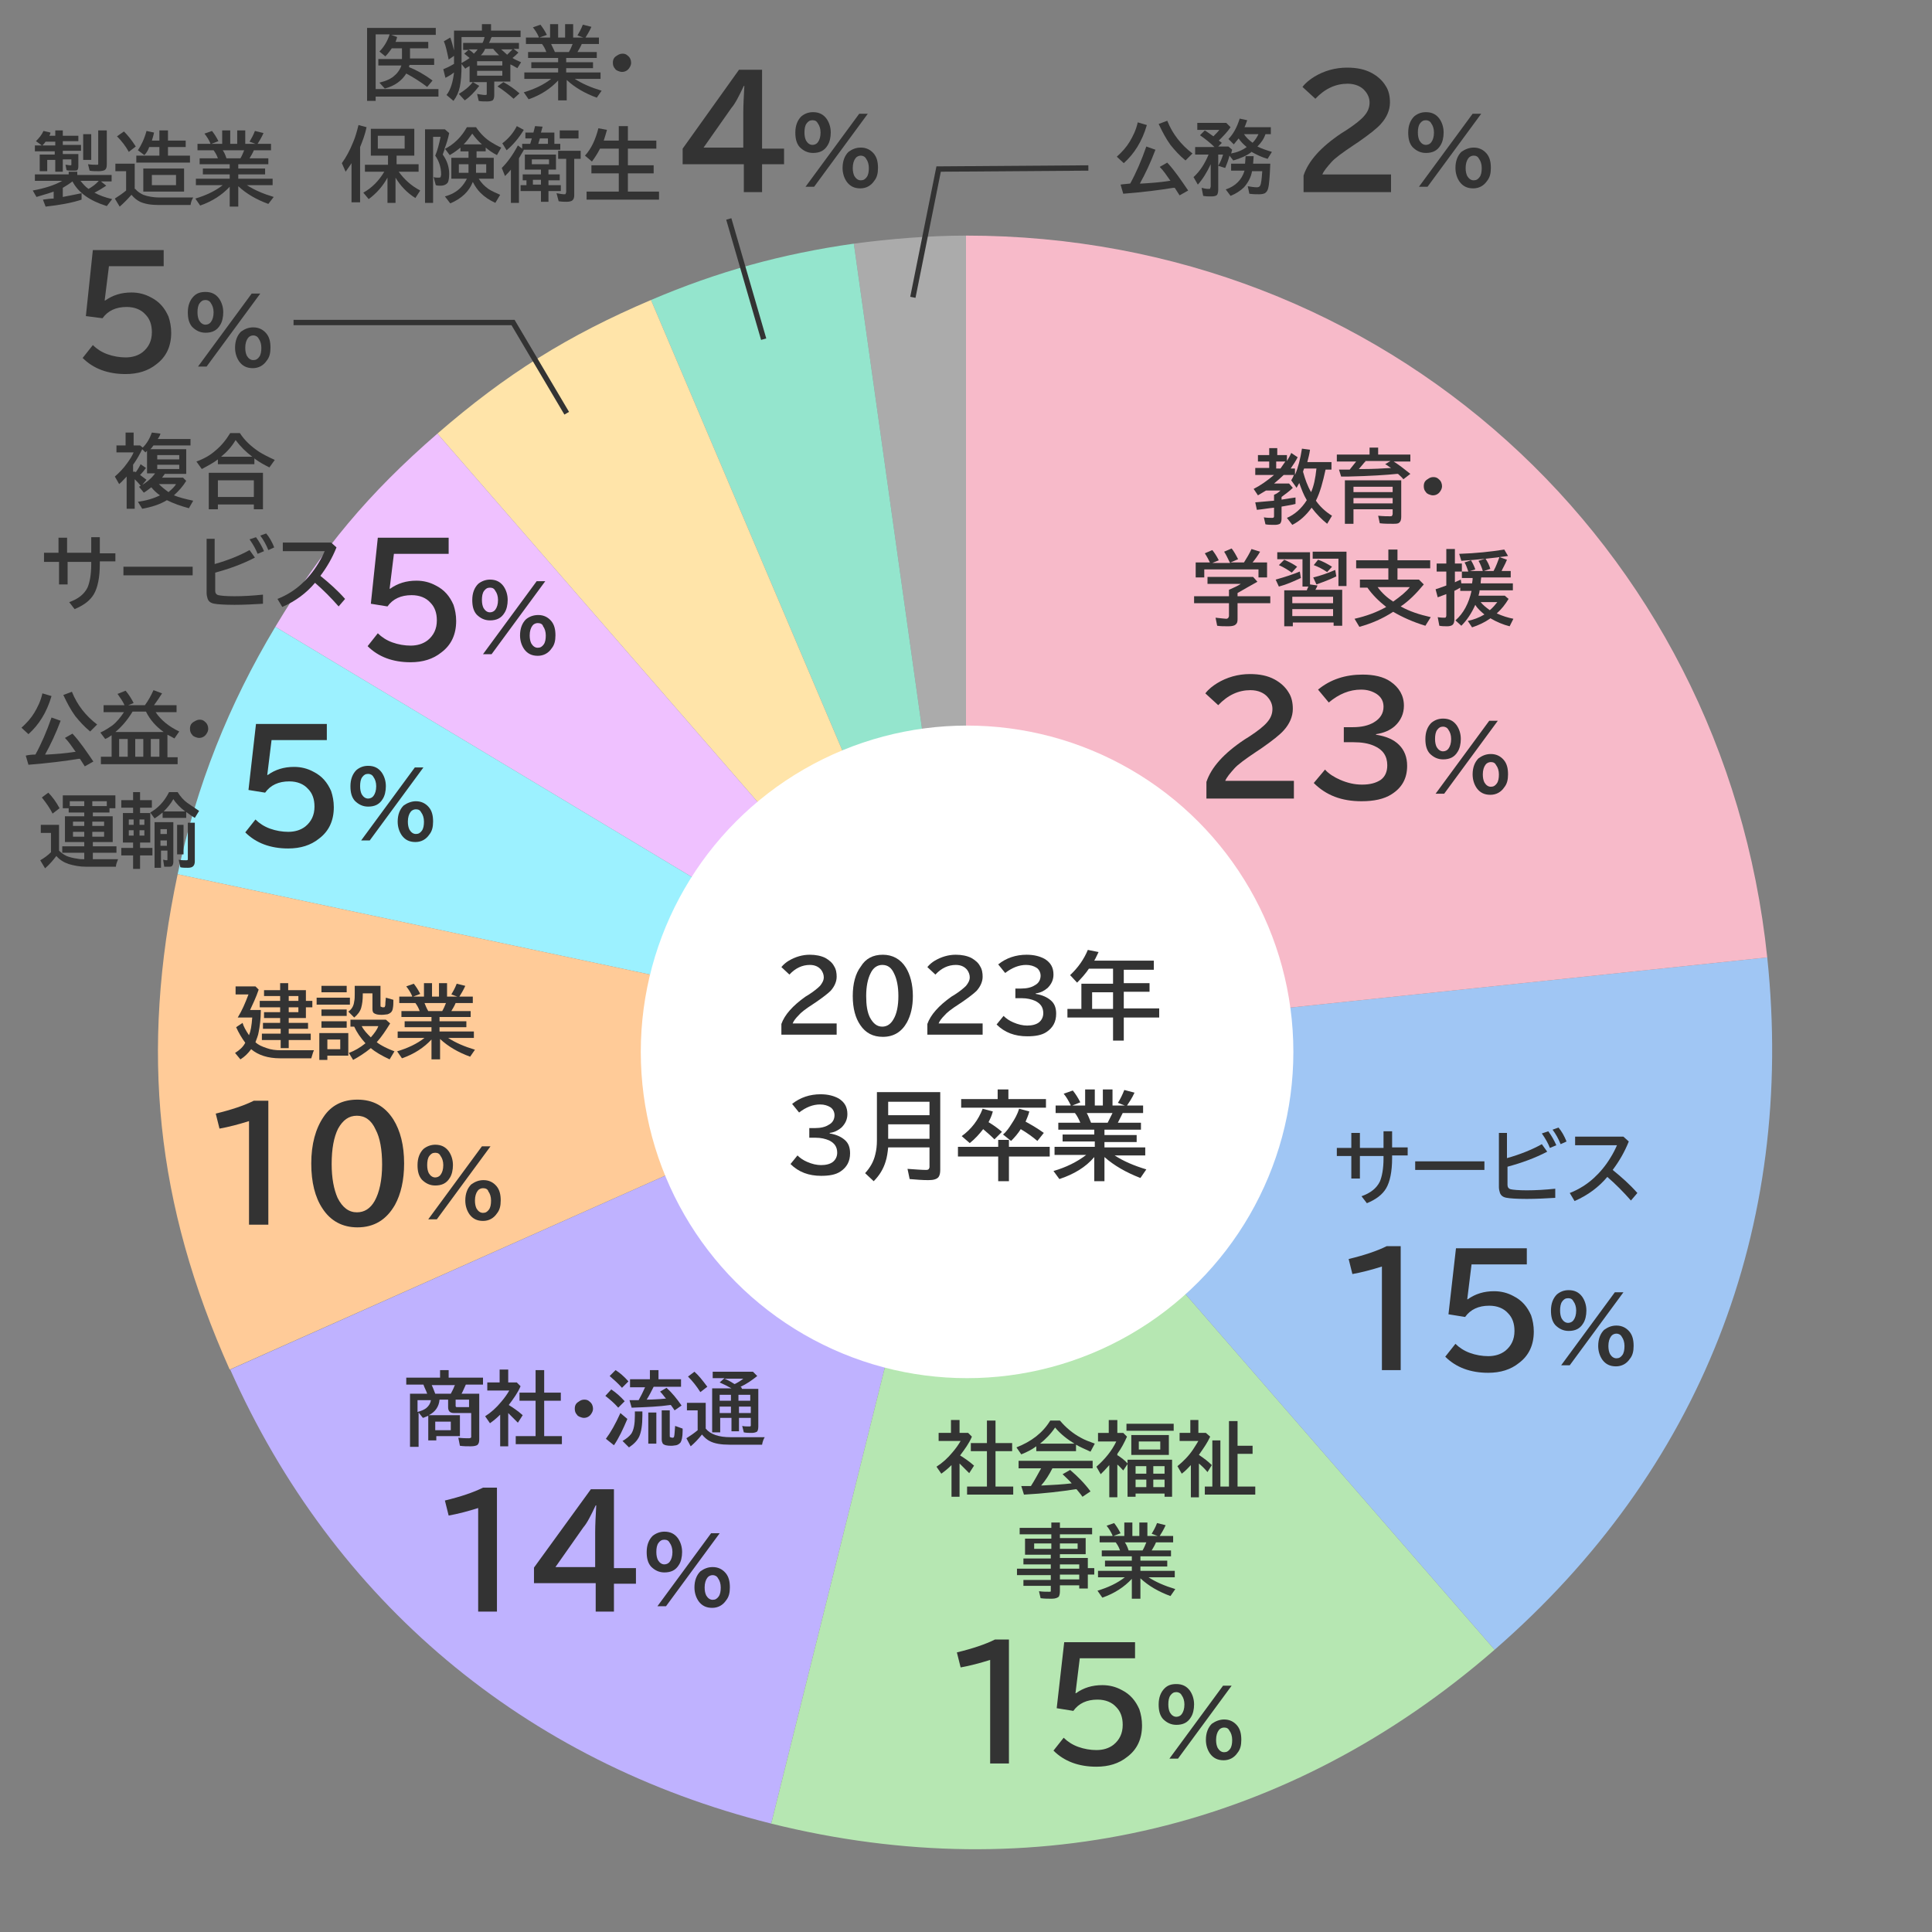 <?xml version="1.0" encoding="utf-8"?>
<!-- Generator: Adobe Illustrator 26.4.1, SVG Export Plug-In . SVG Version: 6.00 Build 0)  -->
<svg version="1.1" id="文字_00000013172029199144299190000003260197951165224125_"
	 xmlns="http://www.w3.org/2000/svg" xmlns:xlink="http://www.w3.org/1999/xlink" x="0px" y="0px" width="360px" height="360px"
	 viewBox="0 0 360 360" style="enable-background:new 0 0 360 360;" xml:space="preserve">
<rect x="0" y="0" width="360" height="360" fill="#808080" stroke="none"/>
<style type="text/css">
	.st0{fill:none;}
	.st1{fill-rule:evenodd;clip-rule:evenodd;fill:#FFCB98;}
	.st2{fill-rule:evenodd;clip-rule:evenodd;fill:#BFB2FF;}
	.st3{fill-rule:evenodd;clip-rule:evenodd;fill:#B6E7B2;}
	.st4{fill-rule:evenodd;clip-rule:evenodd;fill:#A0C6F4;}
	.st5{fill-rule:evenodd;clip-rule:evenodd;fill:#F7BAC9;}
	.st6{fill:#FFFFFF;}
	.st7{fill:#333333;}
	.st8{fill:none;stroke:#333333;stroke-miterlimit:10;}
	.st9{fill-rule:evenodd;clip-rule:evenodd;fill:#ABABAB;}
	.st10{fill-rule:evenodd;clip-rule:evenodd;fill:#94E5CD;}
	.st11{fill-rule:evenodd;clip-rule:evenodd;fill:#FFE4A9;}
	.st12{fill-rule:evenodd;clip-rule:evenodd;fill:#EFC1FF;}
	.st13{fill-rule:evenodd;clip-rule:evenodd;fill:#9CF1FF;}
	.st14{fill:#7C7C7C;}
</style>
<rect transform="matrix(-1 -1.224647e-16 1.224647e-16 -1 360 360)" class="st0" width="360" height="360"/>
<g>
	<g>
		<g>
			<g>
				<path class="st9" d="M180,194.1L159.1,45.4c6.7-0.9,14.2-1.5,20.9-1.5V194.1z"/>
			</g>
		</g>
		<g>
			<g>
				<path class="st10" d="M180,194.1L121.3,55.9c12.4-5.3,24.4-8.6,37.8-10.5L180,194.1z"/>
			</g>
		</g>
		<g>
			<g>
				<path class="st11" d="M180,194.1L81.5,80.8c12.8-11.1,24.3-18.3,39.8-24.9L180,194.1z"/>
			</g>
		</g>
		<g>
			<g>
				<path class="st12" d="M180,194.1L51.3,116.8c8.7-14.5,17.4-24.9,30.2-36L180,194.1z"/>
			</g>
		</g>
		<g>
			<g>
				<path class="st13" d="M180,194.1L33.1,162.9c3.5-16.5,9.5-31.6,18.2-46.1L180,194.1z"/>
			</g>
		</g>
		<g>
			<g>
				<path class="st1" d="M180,194.1L42.8,255.2c-13.8-30.9-16.7-59.2-9.7-92.3L180,194.1z"/>
			</g>
		</g>
		<g>
			<g>
				<path class="st2" d="M180,194.1l-36.3,145.7c-45.9-11.5-81.6-41.4-100.8-84.6L180,194.1z"/>
			</g>
		</g>
		<g>
			<g>
				<path class="st3" d="M180,194.1l98.5,113.3c-38.3,33.3-85.6,44.6-134.8,32.4L180,194.1z"/>
			</g>
		</g>
		<g>
			<g>
				<path class="st4" d="M180,194.1l149.3-15.7c5.3,50.5-12.5,95.7-50.8,129L180,194.1z"/>
			</g>
		</g>
		<g>
			<g>
				<path class="st5" d="M180,194.1V43.9c77.8,0,141.2,57.1,149.3,134.5L180,194.1z"/>
			</g>
		</g>
	</g>
	<g>
		<g>
		</g>
		<g>
		</g>
		<g>
		</g>
		<g>
		</g>
		<g>
		</g>
		<g>
		</g>
		<g>
		</g>
		<g>
		</g>
		<g>
		</g>
		<g>
		</g>
	</g>
</g>
<circle class="st6" cx="180.2" cy="196" r="60.8"/>
<g>
	<path class="st7" d="M145.6,192.8v-2c0.6-1.7,2.1-3.4,4.5-5.1l0.5-0.3c1.1-0.7,1.8-1.3,2.2-1.7c0.4-0.5,0.7-1,0.7-1.6
		c0-0.5-0.2-1-0.5-1.4c-0.5-0.6-1.2-0.9-2.1-0.9c-1.4,0-2.7,0.6-3.8,1.8l-1.5-1.4c0.4-0.5,0.9-0.9,1.4-1.2c1.2-0.7,2.5-1.1,3.9-1.1
		c1.1,0,2.1,0.2,2.9,0.6c0.7,0.4,1.3,0.9,1.6,1.5c0.4,0.6,0.5,1.3,0.5,2c0,0.9-0.4,1.8-1.1,2.6c-0.5,0.5-1.4,1.2-2.7,2.1l-0.6,0.4
		c-1.4,0.9-2.3,1.6-2.7,2.1c-0.5,0.5-0.9,1-1.1,1.5h8.2v2.1H145.6z"/>
	<path class="st7" d="M164.5,177.9c1.8,0,3.3,0.8,4.3,2.4c0.8,1.3,1.3,3.1,1.3,5.3c0,2-0.4,3.6-1.1,4.9c-1,1.8-2.5,2.7-4.5,2.7
		c-1.8,0-3.2-0.7-4.2-2.2c-0.9-1.3-1.4-3.1-1.4-5.4c0-2.3,0.5-4.2,1.5-5.5C161.3,178.6,162.7,177.9,164.5,177.9z M164.4,179.8
		c-0.9,0-1.7,0.5-2.2,1.6c-0.5,1-0.8,2.4-0.8,4.2c0,1.7,0.2,3,0.7,4c0.6,1.1,1.3,1.7,2.3,1.7c0.9,0,1.6-0.5,2.1-1.4
		c0.6-1,0.9-2.5,0.9-4.3c0-1.8-0.3-3.2-0.8-4.2C166.1,180.3,165.4,179.8,164.4,179.8z"/>
	<path class="st7" d="M172.8,192.8v-2c0.6-1.7,2.1-3.4,4.5-5.1l0.5-0.3c1.1-0.7,1.8-1.3,2.2-1.7c0.4-0.5,0.7-1,0.7-1.6
		c0-0.5-0.2-1-0.5-1.4c-0.5-0.6-1.2-0.9-2.1-0.9c-1.4,0-2.7,0.6-3.8,1.8l-1.5-1.4c0.4-0.5,0.9-0.9,1.4-1.2c1.2-0.7,2.5-1.1,3.9-1.1
		c1.1,0,2.1,0.2,2.9,0.6c0.7,0.4,1.3,0.9,1.6,1.5c0.4,0.6,0.5,1.3,0.5,2c0,0.9-0.4,1.8-1.1,2.6c-0.5,0.5-1.4,1.2-2.7,2.1l-0.6,0.4
		c-1.4,0.9-2.3,1.6-2.7,2.1c-0.5,0.5-0.9,1-1.1,1.5h8.2v2.1H172.8z"/>
	<path class="st7" d="M189.1,184.2h1.2c1,0,1.9-0.2,2.5-0.6c0.8-0.4,1.1-1.1,1.1-1.8c0-0.6-0.3-1.2-0.8-1.5
		c-0.5-0.3-1.1-0.5-1.9-0.5c-1.3,0-2.6,0.5-3.9,1.5l-1.3-1.6c1.5-1.2,3.3-1.8,5.3-1.8c1.4,0,2.5,0.3,3.4,0.8
		c1.1,0.7,1.6,1.6,1.6,2.9c0,1-0.4,1.8-1.1,2.5c-0.6,0.5-1.3,0.9-2.2,1v0.1c1.2,0.2,2.1,0.6,2.8,1.2c0.7,0.6,1,1.4,1,2.5
		c0,1.5-0.6,2.6-1.8,3.4c-0.9,0.6-2.1,0.8-3.6,0.8c-2.3,0-4.2-0.7-5.7-2.2l1.3-1.6c0.5,0.5,1.1,0.9,1.8,1.2c0.9,0.4,1.8,0.6,2.6,0.6
		c0.9,0,1.7-0.2,2.2-0.6c0.5-0.4,0.8-1,0.8-1.7c0-1.1-0.5-1.8-1.5-2.3c-0.7-0.3-1.5-0.5-2.5-0.5h-1.2V184.2z"/>
	<path class="st7" d="M209.4,180.4v2.8h4.8v1.6h-4.8v3.1h6.6v1.7h-6.6v4.3h-2v-4.3h-8.5V188h2.6v-4.7h5.9v-2.8h-4.5
		c-0.6,0.9-1.4,1.8-2.2,2.6l-1.3-1.4c1.5-1.4,2.6-3,3.3-4.7l2,0.4c-0.3,0.6-0.5,1.1-0.8,1.6H215v1.7H209.4z M207.4,188v-3.1h-3.9
		v3.1H207.4z"/>
	<path class="st7" d="M150.7,210.2h1.2c1,0,1.9-0.2,2.5-0.6c0.8-0.4,1.1-1.1,1.1-1.8c0-0.6-0.3-1.2-0.8-1.5
		c-0.5-0.3-1.1-0.5-1.9-0.5c-1.3,0-2.6,0.5-3.9,1.5l-1.3-1.6c1.5-1.2,3.3-1.8,5.3-1.8c1.4,0,2.5,0.3,3.4,0.8
		c1.1,0.7,1.6,1.6,1.6,2.9c0,1-0.4,1.8-1.1,2.5c-0.6,0.5-1.3,0.9-2.2,1v0.1c1.2,0.2,2.1,0.6,2.8,1.2c0.7,0.6,1,1.4,1,2.5
		c0,1.5-0.6,2.6-1.8,3.4c-0.9,0.6-2.1,0.8-3.6,0.8c-2.3,0-4.2-0.7-5.7-2.2l1.3-1.6c0.5,0.5,1.1,0.9,1.8,1.2c0.9,0.4,1.8,0.6,2.6,0.6
		c0.9,0,1.7-0.2,2.2-0.6c0.5-0.4,0.8-1,0.8-1.7c0-1.1-0.5-1.8-1.5-2.3c-0.7-0.3-1.5-0.5-2.5-0.5h-1.2V210.2z"/>
	<path class="st7" d="M175.2,203.6V218c0,0.6-0.1,1-0.3,1.3c-0.3,0.4-0.9,0.6-1.9,0.6c-1.2,0-2.3-0.1-3.5-0.2l-0.4-1.9
		c1.5,0.1,2.6,0.2,3.5,0.2c0.3,0,0.4-0.1,0.5-0.2c0-0.1,0.1-0.2,0.1-0.3v-3.7h-7.7c-0.1,0.9-0.2,1.8-0.5,2.7
		c-0.4,1.3-1.1,2.5-2.2,3.6l-1.6-1.5c1-1.1,1.6-2.2,1.9-3.5c0.2-0.8,0.3-1.6,0.3-2.6v-9H175.2z M165.5,205.3v2.5h7.7v-2.5H165.5z
		 M165.5,209.5v2.7h7.7v-2.7H165.5z"/>
	<path class="st7" d="M186,213.7v-1.3h2v1.3h7.6v1.8h-7.6v4.6h-2v-4.6h-7.5v-1.8H186z M187.9,204.8h7v1.6h-15.8v-1.6h6.8V203h2
		V204.8z M184.2,209.1c1,0.6,1.8,1.2,2.5,1.8l-1.4,1.4c-0.7-0.7-1.4-1.3-2.1-1.9c-0.7,0.9-1.5,1.8-2.5,2.6l-1.5-1.3
		c1.8-1.3,3.1-3,3.9-5.1l1.9,0.5C184.8,207.9,184.5,208.5,184.2,209.1z M191.1,209c1.1,0.6,2.3,1.3,3.4,2.1l-1.2,1.5
		c-0.8-0.7-1.9-1.5-3.1-2.2c-0.5,0.8-1.1,1.5-1.8,2.2l-1.5-1.2c0.6-0.5,1.1-1.2,1.6-2c0.6-0.9,1.1-1.8,1.4-2.8l1.9,0.5
		C191.6,207.9,191.3,208.5,191.1,209z"/>
	<path class="st7" d="M205.8,210.6v0.9h6v1.3h-6v1h7.6v1.5h-5.7c1.7,1.1,3.6,1.9,5.9,2.6l-1.1,1.6c-2.6-1-4.9-2.3-6.7-3.9v4.5h-1.9
		v-4.5c-1.6,1.9-3.8,3.2-6.5,4.1l-1.1-1.5c2.4-0.7,4.4-1.7,6.1-3h-5.9v-1.5h7.5v-1H198v-1.3h5.9v-0.9h-6.7v-1.3h4.1
		c-0.3-0.7-0.6-1.3-1-1.8h-3.6V206h2.8l0-0.1c-0.4-0.8-0.8-1.5-1.3-2.1l1.7-0.6c0.5,0.6,1,1.4,1.4,2.2l-1.5,0.6h2.4v-3h1.8v3h1.5v-3
		h1.8v3h2.3l-1.3-0.5c0.4-0.6,0.8-1.4,1.2-2.4l1.9,0.5c-0.5,1.1-1,1.8-1.4,2.4h3v1.4h-3.8c-0.3,0.6-0.6,1.2-0.9,1.8h4.3v1.3H205.8z
		 M203.3,209.2h3.1c0.3-0.6,0.6-1.2,0.9-1.8h-4.8C202.8,207.9,203,208.5,203.3,209.2z"/>
</g>
<g>
	<g>
		<path class="st7" d="M224.8,148.8v-3.1c0.9-2.7,3.2-5.3,7.1-7.9l0.8-0.5c1.7-1.1,2.8-2,3.4-2.7c0.7-0.8,1-1.6,1-2.5
			c0-0.8-0.3-1.5-0.8-2.1c-0.7-0.9-1.9-1.4-3.3-1.4c-2.2,0-4.2,0.9-6,2.8l-2.4-2.2c0.6-0.8,1.4-1.4,2.2-1.9c1.8-1.1,3.9-1.7,6.1-1.7
			c1.8,0,3.3,0.3,4.6,1c1.1,0.6,2,1.4,2.6,2.4c0.6,0.9,0.8,2,0.8,3.1c0,1.4-0.6,2.8-1.7,4c-0.7,0.8-2.1,1.9-4.1,3.3l-0.9,0.6
			c-2.1,1.4-3.6,2.5-4.2,3.2c-0.8,0.9-1.4,1.6-1.7,2.3h12.8v3.3H224.8z"/>
		<path class="st7" d="M250.2,135.5h1.9c1.6,0,2.9-0.3,3.9-0.9c1.2-0.7,1.8-1.7,1.8-2.9c0-1-0.4-1.8-1.3-2.4
			c-0.8-0.5-1.7-0.8-2.9-0.8c-2.1,0-4.1,0.8-6,2.4l-2-2.4c2.3-1.9,5.1-2.8,8.3-2.8c2.1,0,3.9,0.4,5.2,1.3c1.6,1.1,2.5,2.6,2.5,4.5
			c0,1.5-0.6,2.8-1.7,3.8c-0.9,0.8-2.1,1.3-3.5,1.5v0.1c1.9,0.3,3.3,0.9,4.3,1.9c1,1,1.5,2.3,1.5,3.9c0,2.4-1,4.1-2.9,5.3
			c-1.4,0.9-3.3,1.3-5.6,1.3c-3.7,0-6.6-1.1-8.9-3.4l2.1-2.5c0.7,0.8,1.7,1.4,2.8,1.9c1.4,0.6,2.7,0.9,4.1,0.9
			c1.5,0,2.6-0.3,3.5-0.9c0.8-0.6,1.2-1.5,1.2-2.7c0-1.7-0.8-2.9-2.4-3.6c-1.1-0.5-2.4-0.7-3.9-0.7h-1.8V135.5z"/>
		<path class="st7" d="M268.9,133.9c1.1,0,1.9,0.4,2.5,1.2c0.5,0.7,0.8,1.6,0.8,2.6c0,0.9-0.2,1.8-0.6,2.4c-0.6,1-1.5,1.4-2.7,1.4
			c-1,0-1.8-0.4-2.5-1.1c-0.6-0.7-0.8-1.6-0.8-2.7c0-1.3,0.4-2.3,1.1-3C267.3,134.2,268,133.9,268.9,133.9z M268.9,135.4
			c-0.5,0-0.8,0.2-1.1,0.6c-0.3,0.4-0.4,1-0.4,1.7c0,0.6,0.1,1.1,0.3,1.5c0.3,0.5,0.7,0.8,1.2,0.8c0.4,0,0.8-0.2,1-0.5
			c0.3-0.4,0.5-1,0.5-1.8c0-0.7-0.2-1.3-0.5-1.7C269.7,135.6,269.3,135.4,268.9,135.4z M277.5,134.3h1.6l-10,13.6h-1.6L277.5,134.3z
			 M277.8,140.5c1,0,1.8,0.4,2.4,1.1c0.6,0.7,0.8,1.6,0.8,2.7c0,1-0.2,1.8-0.7,2.4c-0.6,0.9-1.5,1.4-2.6,1.4c-1.1,0-1.9-0.4-2.5-1.2
			c-0.5-0.7-0.8-1.6-0.8-2.6c0-1.3,0.4-2.3,1.1-3C276.2,140.8,276.9,140.5,277.8,140.5z M277.8,142c-0.4,0-0.8,0.2-1,0.5
			c-0.3,0.4-0.5,1-0.5,1.8c0,0.6,0.1,1.1,0.3,1.5c0.3,0.5,0.7,0.8,1.2,0.8c0.5,0,0.8-0.2,1.1-0.6c0.3-0.4,0.4-1,0.4-1.7
			c0-0.7-0.2-1.3-0.5-1.7C278.6,142.2,278.3,142,277.8,142z"/>
	</g>
</g>
<g>
	<g>
		<path class="st7" d="M245.2,93.3c0.7,1,1.7,2,3,2.8l-0.9,1.5c-1-0.8-2-1.8-2.9-3c-1,1.4-2.2,2.5-3.6,3.2l-1-1.3
			c1.4-0.6,2.7-1.7,3.7-3.3c-0.6-1-1-2.1-1.4-3.2c-0.1,0.2-0.3,0.5-0.5,0.9l-1-1.4c0.2-0.3,0.4-0.7,0.5-1h-1.9
			c-0.5,0.5-1.1,1-1.8,1.6h2.8l0.7,0.8c-0.6,0.6-1.3,1.1-2.1,1.7v0.5c1.1-0.2,2-0.3,2.6-0.4l0,1.2c-0.7,0.2-1.6,0.3-2.6,0.5v2.2
			c0,0.5-0.1,0.8-0.3,1c-0.2,0.1-0.5,0.2-0.9,0.2c-0.7,0-1.3,0-1.8-0.1l-0.3-1.3c0.6,0.1,1.2,0.1,1.6,0.1c0.2,0,0.3-0.1,0.3-0.3
			v-1.6c-1.1,0.1-2.1,0.3-3.2,0.4l-0.3-1.4c1.2-0.1,2.3-0.2,3.4-0.3l0.1,0v-1.1c0.5-0.2,0.9-0.5,1.2-0.8h-2.7
			c-0.5,0.3-1,0.6-1.5,0.9l-0.8-1.2c1.2-0.6,2.5-1.5,3.8-2.6h-3.5v-1.3h2.6V86h-2.1v-1.2h2.1v-1.3h1.5v1.3h1.8v1.1
			c0.3-0.5,0.6-1,0.8-1.5l1.2,0.8c-0.3,0.6-0.8,1.4-1.3,2.1h0.8v1.2c0.6-1.4,1-3,1.3-4.9l1.5,0.2c-0.1,0.8-0.3,1.5-0.5,2.3h4.5v1.4
			h-1.1C246.5,89.8,246,91.7,245.2,93.3z M239.5,86h-1.7v1.3h0.8C238.9,86.9,239.2,86.4,239.5,86z M244.3,91.7
			c0.5-1.1,0.8-2.5,1-4.4H243c-0.1,0.3-0.2,0.5-0.2,0.6C243.2,89.3,243.6,90.5,244.3,91.7z"/>
		<path class="st7" d="M256.6,84.7h6.2V86h-3.1c1.1,0.7,2.1,1.5,3.1,2.3l-1.3,1c-0.3-0.4-0.7-0.7-1-1c-0.1,0-0.1,0-0.2,0
			c-1.9,0.2-4.9,0.4-9.1,0.5l-1.3,0l-0.4-1.3c0.4,0,0.8,0,1.2,0l0.8,0c0.4-0.5,0.8-1,1.2-1.5h-3.6v-1.3h6.1v-1.3h1.6V84.7z
			 M261.1,89.6v6.7c0,0.5-0.1,0.9-0.4,1.1c-0.2,0.2-0.6,0.2-1.2,0.2c-0.8,0-1.6,0-2.4-0.1l-0.3-1.4c1,0.1,1.7,0.1,2.2,0.1
			c0.2,0,0.3,0,0.4-0.1c0-0.1,0.1-0.2,0.1-0.3v-0.9h-7.3v2.7h-1.6v-8.1H261.1z M252.2,90.7v1h7.3v-1H252.2z M252.2,92.8v1h7.3v-1
			H252.2z M254.4,86c0,0.1-0.1,0.1-0.2,0.2c-0.2,0.3-0.6,0.7-1,1.2l0.7,0c2,0,3.7-0.1,5.3-0.2c-0.5-0.3-0.8-0.6-1.1-0.7l1-0.6H254.4
			z"/>
		<path class="st7" d="M267.1,88.9c0.4,0,0.7,0.1,1,0.4c0.4,0.3,0.6,0.8,0.6,1.3c0,0.3-0.1,0.6-0.3,0.9c-0.3,0.5-0.8,0.8-1.4,0.8
			c-0.3,0-0.5-0.1-0.8-0.2c-0.2-0.1-0.4-0.2-0.5-0.4c-0.3-0.3-0.4-0.7-0.4-1.1c0-0.6,0.2-1,0.7-1.3C266.4,89,266.7,88.9,267.1,88.9z
			"/>
		<path class="st7" d="M230.6,110.5v0.6h6.1v1.3h-6.1v3c0,0.5-0.1,0.8-0.4,1c-0.2,0.2-0.7,0.3-1.3,0.3c-0.8,0-1.5,0-2.1-0.1
			l-0.3-1.5c1,0.1,1.7,0.2,2,0.2c0.2,0,0.3-0.1,0.4-0.2c0-0.1,0.1-0.2,0.1-0.3v-2.4h-6.5v-1.3h6.5v-1.2c0.9-0.4,1.6-0.7,2.2-1.1H225
			v-1.3h8.5l0.8,0.9C232.9,109.2,231.6,109.9,230.6,110.5z M225.5,104.9c-0.3-0.6-0.6-1.2-1-1.8l1.4-0.6c0.4,0.5,0.8,1.1,1.2,1.9
			l-1.2,0.5h3.3c0-0.1,0-0.1-0.1-0.2c-0.3-0.6-0.6-1.3-1-1.9l1.4-0.6c0.4,0.5,0.8,1.2,1.2,2l-1.4,0.6h2.5c0.5-0.8,1-1.6,1.4-2.5
			l1.6,0.5c-0.4,0.7-0.9,1.4-1.4,2h2.7v2.8h-1.6v-1.5h-10.1v1.5h-1.6v-2.8H225.5z"/>
		<path class="st7" d="M237.7,108c1.8-0.5,3.3-1,4.5-1.5l0.2,1.2c-1.3,0.6-2.6,1.2-4.1,1.6L237.7,108z M244.1,102.9v6l1.4,0.2
			c-0.1,0.2-0.2,0.5-0.4,0.8h5v6.7h-1.6V116h-7.6v0.7h-1.6V110h4.2c0.1-0.3,0.2-0.5,0.3-0.7h-1.1v-5.1h-4.7v-1.3H244.1z
			 M240.7,106.7c-0.7-0.5-1.5-1-2.4-1.4l1-1c0.9,0.4,1.7,0.8,2.4,1.3L240.7,106.7z M240.8,111.2v1.2h7.6v-1.2H240.8z M240.8,113.5
			v1.3h7.6v-1.3H240.8z M250.9,102.9v6.3h-1.5v-5.1h-4.8v-1.3H250.9z M244.7,107.6c1.3-0.3,2.7-0.8,4.1-1.4l0.2,1.2
			c-0.8,0.4-2,0.9-3.7,1.5L244.7,107.6z M247.3,106.6c-0.9-0.6-1.7-1-2.5-1.3l0.8-1c0.9,0.3,1.8,0.8,2.6,1.3L247.3,106.6z"/>
		<path class="st7" d="M261,113c1.6,0.9,3.4,1.5,5.6,2l-1,1.6c-2.3-0.7-4.3-1.6-6-2.6c-2,1.3-4.1,2.2-6.3,2.8l-0.9-1.5
			c2.2-0.5,4.1-1.2,5.9-2.2c-1.4-1.1-2.6-2.3-3.5-3.6h-1.4V108h5.3v-2.1h-6v-1.5h6v-2h1.7v2h6.1v1.5h-6.1v2.1h4l0.9,0.9
			C263.9,110.6,262.5,112,261,113z M259.6,112.1c1.4-1,2.5-1.9,3.1-2.7h-6C257.5,110.5,258.5,111.4,259.6,112.1z"/>
		<path class="st7" d="M274.3,108.8c0-0.3,0.1-0.6,0.1-0.9l0-0.2h-2v-1.2h1.2c-0.2-0.6-0.4-1.2-0.7-1.7l1.2-0.4
			c0.3,0.5,0.6,1.1,0.8,1.7l-1,0.3h2.4c-0.2-0.7-0.5-1.4-0.8-1.9l1.3-0.4c0.4,0.6,0.7,1.2,0.9,1.9l-1.2,0.4h1.8
			c0.5-0.9,0.8-1.8,1.1-2.6l1.4,0.5c-0.4,1-0.8,1.6-1,2.1h1.7v1.2h-5.5c0,0.2-0.1,0.6-0.1,1.1h6v1.3h-6.2c0,0.3-0.1,0.6-0.2,1h4.9
			l0.7,0.6c-0.6,1-1.3,1.9-2.2,2.7c1.1,0.5,2.1,0.8,3.1,1l-0.7,1.4c-1.2-0.3-2.4-0.8-3.6-1.5c0,0-0.1,0.1-0.1,0.1
			c-1,0.7-2.1,1.2-3.3,1.6l-0.8-1.2c1-0.2,2.1-0.6,3.1-1.2c-0.7-0.6-1.3-1.1-1.7-1.8c-0.7,1.6-1.6,2.9-2.6,3.9l-1.1-1
			c1.5-1.3,2.5-3.2,3-5.5h-2.1v-0.6c-0.3,0.2-0.7,0.4-1.1,0.6v5.3c0,0.5-0.1,0.8-0.3,1c-0.2,0.2-0.6,0.3-1,0.3c-0.5,0-1,0-1.5-0.1
			l-0.3-1.6c0.6,0.1,1,0.1,1.2,0.1c0.2,0,0.3,0,0.3-0.1c0,0,0.1-0.1,0.1-0.3v-4c-0.5,0.2-1.1,0.4-1.6,0.6l-0.4-1.5
			c0.7-0.2,1.4-0.5,2-0.7v-2.6h-1.8v-1.5h1.8v-2.7h1.6v2.7h1.3v1.5h-1.3v2c0.2-0.1,0.6-0.3,1.1-0.5l0.1,0.7H274.3z M271.9,103.2
			c3.1-0.1,5.9-0.4,8.4-0.8l0.7,1.2c-2.8,0.4-5.7,0.7-8.7,0.9L271.9,103.2z M277.6,113.7c0.6-0.5,1-1,1.4-1.5h-3.1
			C276.3,112.7,276.9,113.2,277.6,113.7z"/>
	</g>
</g>
<g>
	<g>
		<path class="st7" d="M257.5,255.3V236c-1.9,0.6-3.8,1.1-5.5,1.4l-0.7-2.8c2.9-0.7,5.3-1.5,7.1-2.4h2.6v23.1H257.5z"/>
		<path class="st7" d="M271.3,232.6h13.2v3h-10.3l-0.8,6.5h0.1c1.4-1,3-1.5,4.9-1.5c1.3,0,2.5,0.3,3.6,0.9c1.6,0.8,2.6,2,3.3,3.6
			c0.3,0.9,0.5,1.9,0.5,3c0,2.5-0.9,4.5-2.8,5.9c-1.5,1.2-3.4,1.8-5.7,1.8c-3.3,0-6-1-8-3l1.9-2.4c0.7,0.7,1.6,1.3,2.7,1.7
			c1.1,0.4,2.3,0.6,3.4,0.6c1.2,0,2.3-0.3,3.2-1c1.1-0.9,1.7-2.1,1.7-3.7c0-1.4-0.4-2.5-1.2-3.3c-0.8-0.9-2-1.4-3.5-1.4
			c-2,0-3.5,0.7-4.5,2.1l-3.1-0.5L271.3,232.6z"/>
		<path class="st7" d="M292.3,240.4c1.1,0,1.9,0.4,2.5,1.2c0.5,0.7,0.8,1.6,0.8,2.6c0,0.9-0.2,1.8-0.6,2.4c-0.6,1-1.5,1.4-2.7,1.4
			c-1,0-1.8-0.4-2.5-1.1c-0.6-0.7-0.8-1.6-0.8-2.7c0-1.3,0.4-2.3,1.1-3C290.7,240.7,291.4,240.4,292.3,240.4z M292.2,241.9
			c-0.5,0-0.8,0.2-1.1,0.6c-0.3,0.4-0.4,1-0.4,1.7c0,0.6,0.1,1.1,0.3,1.5c0.3,0.5,0.7,0.8,1.2,0.8c0.4,0,0.8-0.2,1-0.5
			c0.3-0.4,0.5-1,0.5-1.8c0-0.7-0.2-1.3-0.5-1.7C293,242.1,292.7,241.9,292.2,241.9z M300.9,240.8h1.6l-10,13.6h-1.6L300.9,240.8z
			 M301.2,247c1,0,1.8,0.4,2.4,1.1c0.6,0.7,0.8,1.6,0.8,2.7c0,1-0.2,1.8-0.7,2.4c-0.6,0.9-1.5,1.4-2.6,1.4c-1.1,0-1.9-0.4-2.5-1.2
			c-0.5-0.7-0.8-1.6-0.8-2.6c0-1.3,0.4-2.3,1.1-3C299.6,247.3,300.3,247,301.2,247z M301.2,248.5c-0.4,0-0.8,0.2-1,0.5
			c-0.3,0.4-0.5,1-0.5,1.8c0,0.6,0.1,1.1,0.3,1.5c0.3,0.5,0.7,0.8,1.2,0.8c0.5,0,0.8-0.2,1.1-0.6c0.3-0.4,0.4-1,0.4-1.7
			c0-0.7-0.2-1.3-0.5-1.7C302,248.7,301.6,248.5,301.2,248.5z"/>
	</g>
</g>
<g>
	<g>
		<path class="st7" d="M257.8,210.8h1.6v3h2.9v1.5h-2.9v0.5c0,2.5-0.4,4.4-1.1,5.6c-0.7,1.2-1.9,2.1-3.6,2.8l-1-1.3
			c1.7-0.6,2.8-1.5,3.4-2.7c0.4-0.9,0.7-2.4,0.7-4.3v-0.5h-4.4v4.2h-1.6v-4.2h-2.7v-1.5h2.7v-2.8h1.6v2.8h4.4V210.8z"/>
		<path class="st7" d="M263.7,216.4h12.9v1.6h-12.9V216.4z"/>
		<path class="st7" d="M279.1,211.1h1.7v4.7c2.5-0.7,4.7-1.6,6.5-2.6l1,1.4c-2.3,1.2-4.8,2.1-7.4,2.8v3.4c0,0.4,0.2,0.7,0.6,0.8
			c0.4,0.1,1.5,0.2,3,0.2c1.6,0,3.4-0.1,5.3-0.3v1.7c-1.7,0.1-3.5,0.2-5.3,0.2c-1.9,0-3.2-0.1-3.7-0.2c-0.7-0.1-1.1-0.4-1.3-0.9
			c-0.1-0.3-0.2-0.7-0.2-1.1V211.1z M288.8,213.9c-0.3-0.8-0.8-1.7-1.5-2.7l1.2-0.4c0.6,0.8,1.1,1.7,1.5,2.6L288.8,213.9z
			 M290.8,213.2c-0.4-1-0.9-1.9-1.5-2.7l1.1-0.4c0.6,0.7,1.1,1.6,1.5,2.6L290.8,213.2z"/>
		<path class="st7" d="M293.7,211.8h8.8l1,0.9c-0.8,2-1.8,3.7-3,5.3c1.6,1.3,3.2,2.7,4.6,4.3l-1.2,1.4c-1.4-1.6-2.9-3.1-4.4-4.4
			c-1.6,1.9-3.6,3.4-6.1,4.5l-0.9-1.5c1.8-0.7,3.3-1.7,4.5-2.8c1.1-1,2.2-2.3,3.1-3.8c0.5-0.8,0.9-1.6,1.2-2.3h-7.8V211.8z"/>
	</g>
</g>
<g>
	<g>
		<path class="st7" d="M184.5,328.6v-19.3c-1.9,0.6-3.8,1.1-5.5,1.4l-0.7-2.8c2.9-0.7,5.3-1.5,7.1-2.4h2.6v23.1H184.5z"/>
		<path class="st7" d="M198.3,306h13.2v3h-10.3l-0.8,6.5h0.1c1.4-1,3-1.5,4.9-1.5c1.3,0,2.5,0.3,3.6,0.9c1.6,0.8,2.6,2,3.3,3.6
			c0.3,0.9,0.5,1.9,0.5,3c0,2.5-0.9,4.5-2.8,5.9c-1.5,1.2-3.4,1.8-5.7,1.8c-3.3,0-6-1-8-3l1.9-2.4c0.7,0.7,1.6,1.3,2.7,1.7
			c1.1,0.4,2.3,0.6,3.4,0.6c1.2,0,2.3-0.3,3.2-1c1.1-0.9,1.7-2.1,1.7-3.7c0-1.4-0.4-2.5-1.2-3.3c-0.8-0.9-2-1.4-3.5-1.4
			c-2,0-3.5,0.7-4.5,2.1l-3.1-0.5L198.3,306z"/>
		<path class="st7" d="M219.2,313.8c1.1,0,1.9,0.4,2.5,1.2c0.5,0.7,0.8,1.6,0.8,2.6c0,0.9-0.2,1.8-0.6,2.4c-0.6,1-1.5,1.4-2.7,1.4
			c-1,0-1.8-0.4-2.5-1.1c-0.6-0.7-0.8-1.6-0.8-2.7c0-1.3,0.4-2.3,1.1-3C217.6,314,218.3,313.8,219.2,313.8z M219.2,315.3
			c-0.5,0-0.8,0.2-1.1,0.6c-0.3,0.4-0.4,1-0.4,1.7c0,0.6,0.1,1.1,0.3,1.5c0.3,0.5,0.7,0.8,1.2,0.8c0.4,0,0.8-0.2,1-0.5
			c0.3-0.4,0.5-1,0.5-1.8c0-0.7-0.2-1.3-0.5-1.7C220,315.5,219.6,315.3,219.2,315.3z M227.9,314.1h1.6l-10,13.6h-1.6L227.9,314.1z
			 M228.1,320.4c1,0,1.8,0.4,2.4,1.1c0.6,0.7,0.8,1.6,0.8,2.7c0,1-0.2,1.8-0.7,2.4c-0.6,0.9-1.5,1.4-2.6,1.4c-1.1,0-1.9-0.4-2.5-1.2
			c-0.5-0.7-0.8-1.6-0.8-2.6c0-1.3,0.4-2.3,1.1-3C226.5,320.7,227.3,320.4,228.1,320.4z M228.1,321.9c-0.4,0-0.8,0.2-1,0.5
			c-0.3,0.4-0.5,1-0.5,1.8c0,0.6,0.1,1.1,0.3,1.5c0.3,0.5,0.7,0.8,1.2,0.8c0.5,0,0.8-0.2,1.1-0.6c0.3-0.4,0.4-1,0.4-1.7
			c0-0.7-0.2-1.3-0.5-1.7C228.9,322.1,228.6,321.9,228.1,321.9z"/>
	</g>
</g>
<g>
	<g>
		<path class="st7" d="M178.9,271.2c0.8,0.5,1.7,1.1,2.6,1.9l-0.9,1.4c-0.6-0.6-1.2-1.2-1.8-1.8v6.2h-1.5V273
			c-0.6,0.6-1.2,1.1-1.9,1.6l-0.9-1.3c1.1-0.7,2.1-1.6,3-2.7c0.6-0.7,1.1-1.4,1.5-2.1h-4.1v-1.5h2.3v-2.4h1.6v2.4h1.6l0.7,0.7
			C180.6,268.9,179.8,270,178.9,271.2z M183.9,268.9v-4.2h1.6v4.2h3.1v1.5h-3.1v6.6h3.3v1.5h-8.6v-1.5h3.7v-6.6h-3v-1.5H183.9z"/>
		<path class="st7" d="M200.5,269.2v1.2h-7.4v-0.9c-0.8,0.6-1.8,1.1-2.8,1.5l-0.9-1.3c2.8-1.1,4.9-2.7,6.3-5h1.8
			c1.1,1.3,2.4,2.4,3.9,3.2c0.7,0.4,1.5,0.7,2.6,1.1l-0.8,1.5C202.1,270,201.2,269.6,200.5,269.2z M196.1,273.6
			c-0.6,1.2-1.3,2.3-2.1,3.2l0.2,0c2-0.1,3.9-0.2,5.5-0.4c-0.5-0.6-1.1-1.1-1.7-1.7l1.4-0.8c1.4,1.2,2.7,2.5,3.8,4l-1.5,1
			c-0.4-0.6-0.8-1-1.1-1.4l-0.2,0c-2.6,0.4-5.8,0.8-9.6,1l-0.5-1.6c0.4,0,0.7,0,1.1,0l0.7,0c0.7-1.1,1.3-2.2,1.9-3.3h-4.2v-1.4h13.8
			v1.4H196.1z M200.2,269c-1.3-0.8-2.5-1.7-3.6-3c-0.8,1.2-1.8,2.2-2.8,3H200.2z"/>
		<path class="st7" d="M208.3,271.2c0.6,0.4,1.3,0.9,1.8,1.5V272h8.3v6.9H217v-0.6h-5.4v0.6h-1.5v-6.1l-0.8,1.2
			c-0.4-0.4-0.7-0.8-1.1-1.1v6.1h-1.5v-6c-0.6,0.7-1.1,1.2-1.6,1.7l-0.8-1.4c1.6-1.4,2.9-3,3.7-4.7h-3.4V267h2v-2.4h1.6v2.4h1.1
			l0.7,0.7c-0.5,1.1-1,2.1-1.8,3.2V271.2z M209.9,265.3h8.8v1.3h-8.8V265.3z M217.8,267.4v3.7h-7v-3.7H217.8z M211.6,273.2v1.4h2
			v-1.4H211.6z M211.6,275.7v1.4h2v-1.4H211.6z M212.2,268.6v1.5h4v-1.5H212.2z M217,274.6v-1.4h-2.1v1.4H217z M217,277.1v-1.4h-2.1
			v1.4H217z"/>
		<path class="st7" d="M223.4,271.1c0.9,0.6,1.7,1.2,2.4,1.9l-0.8,1.3c-0.5-0.6-1-1.1-1.6-1.6v6.3h-1.5V273c-0.5,0.5-1,1.1-1.7,1.6
			l-0.8-1.4c1.1-0.9,2.1-1.9,2.9-3.1c0.4-0.6,0.7-1.1,1-1.6h-3.5v-1.5h2v-2.4h1.5v2.4h1.4l0.8,0.7c-0.5,1.1-1.2,2.1-1.9,3.1
			L223.4,271.1z M230.6,269.4h2.8v1.5h-2.8v6.1h3.3v1.5h-9.4v-1.5h1.4v-8.6h1.5v8.6h1.6v-12.2h1.6V269.4z"/>
		<path class="st7" d="M195.9,286.6v-0.7h-5.9v-1.2h5.9v-1h1.6v1h6v1.2h-6v0.7h4.8v3h-4.8v0.7h5.2v1.9h1.2v1.2h-1.2v2.6h-1.6v-0.6
			h-3.6v1.1c0,0.5-0.1,0.8-0.2,1c-0.2,0.2-0.6,0.4-1.3,0.4c-0.7,0-1.4,0-2.1-0.1l-0.3-1.3c0.7,0.1,1.3,0.1,1.9,0.1
			c0.2,0,0.3,0,0.3-0.1c0,0,0-0.1,0-0.2v-0.8h-5.1v-1.1h5.1v-0.9h-6.3v-1.2h6.3v-0.8h-5.1v-1.1h5.1v-0.7h-4.8v-3H195.9z
			 M195.9,287.6h-3.2v1h3.2V287.6z M197.5,287.6v1h3.3v-1H197.5z M197.5,292.3h3.6v-0.8h-3.6V292.3z M197.5,294.3h3.6v-0.9h-3.6
			V294.3z"/>
		<path class="st7" d="M212.5,290v0.8h5v1.1h-5v0.8h6.4v1.2H214c1.4,0.9,3,1.6,5,2.2l-0.9,1.3c-2.2-0.8-4.1-1.9-5.6-3.3v3.8h-1.6
			v-3.7c-1.4,1.5-3.2,2.7-5.5,3.5l-0.9-1.3c2-0.6,3.7-1.4,5.1-2.5h-5v-1.2h6.3v-0.8h-5v-1.1h5V290h-5.6v-1.1h3.4
			c-0.2-0.6-0.5-1.1-0.8-1.5h-3v-1.2h2.4l0-0.1c-0.3-0.7-0.7-1.3-1.1-1.8l1.4-0.5c0.4,0.5,0.8,1.1,1.2,1.9l-1.3,0.5h2v-2.5h1.5v2.5
			h1.3v-2.5h1.5v2.5h1.9l-1.1-0.4c0.3-0.5,0.7-1.2,1-2l1.6,0.4c-0.4,0.9-0.8,1.5-1.1,2h2.5v1.2h-3.2c-0.2,0.5-0.5,1-0.8,1.5h3.6v1.1
			H212.5z M210.3,288.9h2.6c0.3-0.5,0.5-1,0.7-1.5h-4C209.9,287.8,210.1,288.3,210.3,288.9z"/>
	</g>
</g>
<g>
	<g>
		<path class="st7" d="M46.4,228.2v-19.3c-1.9,0.6-3.8,1.1-5.5,1.4l-0.7-2.8c2.9-0.7,5.3-1.5,7.1-2.4H50v23.1H46.4z"/>
		<path class="st7" d="M66.6,204.9c2.9,0,5.1,1.2,6.7,3.7c1.3,2.1,2,4.8,2,8.2c0,3.1-0.6,5.7-1.7,7.7c-1.6,2.8-3.9,4.2-7,4.2
			c-2.8,0-5-1.2-6.5-3.5c-1.4-2.1-2.1-4.9-2.1-8.4c0-3.6,0.8-6.5,2.3-8.7C61.7,206,63.8,204.9,66.6,204.9z M66.5,207.9
			c-1.5,0-2.6,0.8-3.5,2.4c-0.8,1.6-1.2,3.8-1.2,6.6c0,2.6,0.4,4.7,1.1,6.3c0.9,1.8,2.1,2.7,3.6,2.7c1.4,0,2.5-0.7,3.3-2.1
			c0.9-1.6,1.4-3.9,1.4-6.8c0-2.8-0.4-5-1.2-6.5C69.2,208.7,68,207.9,66.5,207.9z"/>
		<path class="st7" d="M81.1,213.3c1.1,0,1.9,0.4,2.5,1.2c0.5,0.7,0.8,1.6,0.8,2.6c0,0.9-0.2,1.8-0.6,2.4c-0.6,1-1.5,1.4-2.7,1.4
			c-1,0-1.8-0.4-2.5-1.1c-0.6-0.7-0.8-1.6-0.8-2.7c0-1.3,0.4-2.3,1.1-3C79.5,213.6,80.3,213.3,81.1,213.3z M81.1,214.8
			c-0.5,0-0.8,0.2-1.1,0.6c-0.3,0.4-0.4,1-0.4,1.7c0,0.6,0.1,1.1,0.3,1.5c0.3,0.5,0.7,0.8,1.2,0.8c0.4,0,0.8-0.2,1-0.5
			c0.3-0.4,0.5-1,0.5-1.8c0-0.7-0.2-1.3-0.5-1.7C81.9,215,81.6,214.8,81.1,214.8z M89.8,213.6h1.6l-10,13.6h-1.6L89.8,213.6z
			 M90.1,219.9c1,0,1.8,0.4,2.4,1.1c0.6,0.7,0.8,1.6,0.8,2.7c0,1-0.2,1.8-0.7,2.4c-0.6,0.9-1.5,1.4-2.6,1.4c-1.1,0-1.9-0.4-2.5-1.2
			c-0.5-0.7-0.8-1.6-0.8-2.6c0-1.3,0.4-2.3,1.1-3C88.5,220.2,89.2,219.9,90.1,219.9z M90,221.4c-0.4,0-0.8,0.2-1,0.5
			c-0.3,0.4-0.5,1-0.5,1.8c0,0.6,0.1,1.1,0.3,1.5c0.3,0.5,0.7,0.8,1.2,0.8c0.5,0,0.8-0.2,1.1-0.6c0.3-0.4,0.4-1,0.4-1.7
			c0-0.7-0.2-1.3-0.5-1.7C90.9,221.6,90.5,221.4,90,221.4z"/>
	</g>
</g>
<g>
	<g>
		<path class="st7" d="M48.6,188.2c0,1.7-0.2,3.1-0.4,4.1c-0.1,0.7-0.4,1.3-0.6,1.9c0.5,0.5,1.2,0.8,2.1,1.1
			c0.8,0.3,1.7,0.4,2.6,0.4h6.2c-0.2,0.4-0.3,0.9-0.5,1.5h-5.8c-2.3,0-4.1-0.6-5.4-1.7c-0.6,0.8-1.2,1.4-2,1.9l-1-1.2
			c0.8-0.5,1.5-1.1,1.9-1.9c-0.6-0.8-1.2-1.8-1.7-2.9l1.2-0.8c0.2,0.7,0.6,1.4,1.2,2.3c0.3-0.7,0.5-1.8,0.6-3.3h-2.7
			c0.8-1.3,1.4-2.7,2-4.3h-2.4v-1.5h3.7l0.6,0.6c-0.5,1.5-1.1,2.7-1.6,3.8H48.6z M53.8,189.7v0.9h3.6v1.1h-3.6v0.9h4.1v1.2h-4.1v1.5
			h-1.5v-1.5h-3.5v-1.2h3.5v-0.9H49v-1.1h3.2v-0.9h-3v-1.1h3v-0.9h-3.8v-1.2h3.8v-0.9h-3v-1.1h3v-1.3h1.5v1.3H57v2h1.2v1.2H57v2
			H53.8z M53.8,186.5h1.8v-0.9h-1.8V186.5z M53.8,188.6h1.8v-0.9h-1.8V188.6z"/>
		<path class="st7" d="M59,185.9h6.2v1.3H59V185.9z M64.9,192.4v4.3H61v0.8h-1.5v-5H64.9z M59.9,183.7h4.7v1.2h-4.7V183.7z
			 M59.9,188.1h4.7v1.2h-4.7V188.1z M59.9,190.3h4.7v1.2h-4.7V190.3z M61,193.7v1.8h2.4v-1.8H61z M70.2,194.2c0.9,0.7,2,1.2,3.3,1.7
			l-0.9,1.5c-1.5-0.7-2.7-1.4-3.5-2.1c-1.1,0.9-2.2,1.6-3.3,2.2l-0.8-1.3c1.1-0.4,2.1-1,3.1-1.8c-0.9-1-1.6-2-2.1-3.1h-0.7v-1.3h6.6
			l0.8,0.7C71.9,192,71.1,193.2,70.2,194.2z M66.2,183.7h4.7v3.6c0,0.2,0,0.3,0.1,0.3c0.1,0,0.2,0.1,0.3,0.1c0.2,0,0.4,0,0.4-0.1
			c0,0,0.1-0.2,0.1-0.4c0-0.6,0.1-1,0.1-1.3l1.4,0.4c0,0.6,0,1.1-0.1,1.6c-0.1,0.6-0.4,0.9-1,1.1c-0.2,0-0.6,0.1-1.1,0.1
			c-0.7,0-1.1-0.1-1.4-0.3c-0.2-0.1-0.3-0.4-0.3-0.8v-2.9h-1.8v0.2c0,1-0.1,1.8-0.3,2.5c-0.2,0.7-0.7,1.3-1.3,1.8l-1.1-1.1
			c0.6-0.4,1-1,1.1-1.9c0.1-0.4,0.1-0.9,0.1-1.4V183.7z M69.1,193.3c0.7-0.8,1.2-1.5,1.4-2.1h-3.1C67.8,192,68.4,192.6,69.1,193.3
			L69.1,193.3z"/>
		<path class="st7" d="M81.9,189.5v0.8h5v1.1h-5v0.8h6.4v1.2h-4.8c1.4,0.9,3,1.6,5,2.2l-0.9,1.3c-2.2-0.8-4.1-1.9-5.6-3.3v3.8h-1.6
			v-3.7c-1.4,1.5-3.2,2.7-5.5,3.5l-0.9-1.3c2-0.6,3.7-1.4,5.1-2.5h-5v-1.2h6.3v-0.8h-5v-1.1h5v-0.8h-5.6v-1.1h3.4
			c-0.2-0.6-0.5-1.1-0.8-1.5h-3v-1.2h2.4l0-0.1c-0.3-0.7-0.7-1.3-1.1-1.8l1.4-0.5c0.4,0.5,0.8,1.1,1.2,1.9l-1.3,0.5h2v-2.5h1.5v2.5
			h1.3v-2.5h1.5v2.5h1.9l-1.1-0.4c0.3-0.5,0.7-1.2,1-2l1.6,0.4c-0.4,0.9-0.8,1.5-1.1,2h2.5v1.2h-3.2c-0.2,0.5-0.5,1-0.8,1.5h3.6v1.1
			H81.9z M79.8,188.4h2.6c0.3-0.5,0.5-1,0.7-1.5h-4C79.3,187.4,79.5,187.9,79.8,188.4z"/>
	</g>
</g>
<g>
	<g>
		<path class="st7" d="M47.7,134.9h13.2v3H50.6l-0.8,6.5h0.1c1.4-1,3-1.5,4.9-1.5c1.3,0,2.5,0.3,3.6,0.9c1.6,0.8,2.6,2,3.3,3.6
			c0.3,0.9,0.5,1.9,0.5,3c0,2.5-0.9,4.5-2.8,5.9c-1.5,1.2-3.4,1.8-5.7,1.8c-3.3,0-6-1-8-3l1.9-2.4c0.7,0.7,1.6,1.3,2.7,1.7
			c1.1,0.4,2.3,0.6,3.4,0.6c1.2,0,2.3-0.3,3.2-1c1.1-0.9,1.7-2.1,1.7-3.7c0-1.4-0.4-2.5-1.2-3.3c-0.8-0.9-2-1.4-3.5-1.4
			c-2,0-3.5,0.7-4.5,2.1l-3.1-0.5L47.7,134.9z"/>
		<path class="st7" d="M68.6,142.7c1.1,0,1.9,0.4,2.5,1.2c0.5,0.7,0.8,1.6,0.8,2.6c0,0.9-0.2,1.8-0.6,2.4c-0.6,1-1.5,1.4-2.7,1.4
			c-1,0-1.8-0.4-2.5-1.1c-0.6-0.7-0.8-1.6-0.8-2.7c0-1.3,0.4-2.3,1.1-3C67,143,67.7,142.7,68.6,142.7z M68.6,144.2
			c-0.5,0-0.8,0.2-1.1,0.6c-0.3,0.4-0.4,1-0.4,1.7c0,0.6,0.1,1.1,0.3,1.5c0.3,0.5,0.7,0.8,1.2,0.8c0.4,0,0.8-0.2,1-0.5
			c0.3-0.4,0.5-1,0.5-1.8c0-0.7-0.2-1.3-0.5-1.7C69.4,144.4,69,144.2,68.6,144.2z M77.3,143h1.6l-10,13.6h-1.6L77.3,143z
			 M77.5,149.3c1,0,1.8,0.4,2.4,1.1c0.6,0.7,0.8,1.6,0.8,2.7c0,1-0.2,1.8-0.7,2.4c-0.6,0.9-1.5,1.4-2.6,1.4c-1.1,0-1.9-0.4-2.5-1.2
			c-0.5-0.7-0.8-1.6-0.8-2.6c0-1.3,0.4-2.3,1.1-3C75.9,149.6,76.7,149.3,77.5,149.3z M77.5,150.8c-0.4,0-0.8,0.2-1,0.5
			c-0.3,0.4-0.5,1-0.5,1.8c0,0.6,0.1,1.1,0.3,1.5c0.3,0.5,0.7,0.8,1.2,0.8c0.5,0,0.8-0.2,1.1-0.6c0.3-0.4,0.4-1,0.4-1.7
			c0-0.7-0.2-1.3-0.5-1.7C78.3,151,78,150.8,77.5,150.8z"/>
	</g>
</g>
<g>
	<g>
		<path class="st7" d="M4,135.6c1-0.9,1.8-1.8,2.4-2.8c0.6-1,1.2-2.2,1.5-3.6l1.7,0.5c-0.9,3.1-2.4,5.4-4.3,7.1L4,135.6z M6.6,140.6
			c1.1-2,2.1-4.3,3-6.9l1.7,0.6c-0.9,2.4-1.9,4.5-2.9,6.3c0.1,0,0.2,0,0.4,0c1.6-0.1,3.3-0.2,5.1-0.5l0.2,0c-0.7-1-1.3-1.9-2-2.6
			l1.4-0.8c1.4,1.5,2.6,3.3,3.9,5.2l-1.6,0.9c-0.3-0.5-0.6-0.9-0.9-1.4l-0.3,0c-2.4,0.4-5.5,0.8-9.3,1.1l-0.5-1.7
			C5.2,140.7,5.8,140.6,6.6,140.6z M16.8,136.3c-1.1-0.9-2-1.9-2.8-2.9c-0.8-1.1-1.5-2.4-2.2-3.9l1.6-0.6c1,2.5,2.6,4.5,4.7,6.1
			L16.8,136.3z"/>
		<path class="st7" d="M20.8,141v-4c-0.3,0.2-0.7,0.5-1.2,0.7l-0.9-1.2c0.9-0.4,1.6-0.9,2.2-1.3c0.9-0.7,1.6-1.6,2.2-2.5h-3.8v-1.3
			h3.9c-0.3-0.7-0.8-1.4-1.3-2.1l1.5-0.6c0.6,0.7,1.1,1.5,1.5,2.3l-1,0.4h3.1c0.6-0.8,1.1-1.7,1.6-2.8l1.6,0.6
			c-0.5,0.8-1,1.5-1.5,2.2h4.2v1.3h-3.9c1,1.5,2.5,2.7,4.4,3.6l-0.9,1.3c-0.5-0.3-0.9-0.5-1.3-0.7v4.2h1.9v1.3H18.8V141H20.8z
			 M21.5,136.4h9c-1.4-1-2.5-2.2-3.3-3.8h-2.5C23.8,134.1,22.7,135.4,21.5,136.4z M23.8,137.7h-1.6v3.3h1.6V137.7z M25.2,137.7v3.3
			h1.5v-3.3H25.2z M28.1,137.7v3.3h1.6v-3.3H28.1z"/>
		<path class="st7" d="M37.2,134.1c0.4,0,0.7,0.1,1,0.4c0.4,0.3,0.6,0.8,0.6,1.3c0,0.3-0.1,0.6-0.3,0.9c-0.3,0.5-0.8,0.8-1.4,0.8
			c-0.3,0-0.5-0.1-0.8-0.2c-0.2-0.1-0.4-0.2-0.5-0.4c-0.3-0.3-0.4-0.7-0.4-1.1c0-0.6,0.2-1,0.7-1.3
			C36.6,134.2,36.9,134.1,37.2,134.1z"/>
		<path class="st7" d="M15.7,160.1v-1.2h-4.1v-1.2h4.1v-0.8h-3.6v-4.8h3.6v-0.7h-2.9v-0.8h-1.1v-2.4h9.8v2.4h-1.1v0.8h-3.1v0.7h3.7
			v4.8h-3.7v0.8h4.4v1.2h-4.4v1.2H22c-0.2,0.5-0.4,1-0.4,1.4h-5.6c-1.1,0-2.2-0.2-3.2-0.5c-0.9-0.3-1.7-0.8-2.3-1.5
			c-0.6,0.8-1.3,1.6-2.1,2.3l-0.9-1.5c0.7-0.4,1.4-0.9,2-1.5v-3.6H7.6v-1.5h3.4v4.8c0.4,0.4,0.8,0.7,1.4,1c0.5,0.2,1.2,0.4,2,0.5
			c0.4,0.1,0.9,0.1,1.3,0.1H15.7z M9.8,151.6c-0.5-1-1.2-2-2-3l1.2-0.9c0.8,0.8,1.5,1.8,2.1,2.9L9.8,151.6z M15.7,149.3h-2.7v0.9
			h2.7V149.3z M15.7,153.1h-2.1v0.8h2.1V153.1z M15.7,155h-2.1v0.9h2.1V155z M17.2,149.3v0.9h2.7v-0.9H17.2z M17.2,153.1v0.8h2.2
			v-0.8H17.2z M17.2,155v0.9h2.2V155H17.2z"/>
		<path class="st7" d="M24.8,151.5v-1h-2.2v-1.4h2.2v-1.5h1.3v1.5h2.2v1.4h-2.2v1H28v5.5h-1.9v1h2.3v1.4h-2.3v2.5h-1.3v-2.5h-2.2
			V158h2.2v-1h-1.9v-5.5H24.8z M24.9,152.7H24v1h0.9V152.7z M24.9,154.7H24v1h0.9V154.7z M26,152.7v1h0.9v-1H26z M26,154.7v1h0.9v-1
			H26z M34.7,151.3v1.1h-4.4v-1c-0.5,0.4-1,0.8-1.5,1.1l-0.8-1.1c1.4-0.8,2.6-2,3.5-3.8h1.6c0.5,0.8,1.1,1.5,1.8,2
			c0.6,0.4,1.3,0.9,2.2,1.5l-0.8,1.3C35.8,152.1,35.2,151.7,34.7,151.3z M32.3,153.3v7.3c0,0.3-0.1,0.6-0.2,0.7
			c-0.1,0.2-0.4,0.2-0.7,0.2c-0.3,0-0.5,0-0.8,0l-0.2-1.3c0.2,0,0.4,0.1,0.6,0.1c0.1,0,0.2,0,0.2-0.1c0,0,0-0.1,0-0.2v-1.5h-1.2v3.2
			h-1.2v-8.5H32.3z M29.9,154.5v0.9h1.2v-0.9H29.9z M29.9,156.6v1h1.2v-1H29.9z M30.5,151.2h4c-0.9-0.7-1.7-1.5-2.2-2.3
			C31.8,149.8,31.2,150.5,30.5,151.2z M33,153.7h1.2v5.5H33V153.7z M35,153.3h1.3v7.2c0,0.4-0.1,0.7-0.3,0.9c-0.2,0.2-0.5,0.3-1,0.3
			c-0.5,0-1,0-1.4-0.1l-0.3-1.4c0.6,0.1,1,0.1,1.4,0.1c0.1,0,0.2,0,0.3-0.1c0-0.1,0-0.1,0-0.2V153.3z"/>
	</g>
</g>
<g>
	<g>
		<path class="st7" d="M70.4,100.2h13.2v3H73.4l-0.8,6.5h0.1c1.4-1,3-1.5,4.9-1.5c1.3,0,2.5,0.3,3.6,0.9c1.6,0.8,2.6,2,3.3,3.6
			c0.3,0.9,0.5,1.9,0.5,3c0,2.5-0.9,4.5-2.8,5.9c-1.5,1.2-3.4,1.8-5.7,1.8c-3.3,0-6-1-8-3l1.9-2.4c0.7,0.7,1.6,1.3,2.7,1.7
			c1.1,0.4,2.3,0.6,3.4,0.6c1.2,0,2.3-0.3,3.2-1c1.1-0.9,1.7-2.1,1.7-3.7c0-1.4-0.4-2.5-1.2-3.3c-0.8-0.9-2-1.4-3.5-1.4
			c-2,0-3.5,0.7-4.5,2.1l-3.1-0.5L70.4,100.2z"/>
		<path class="st7" d="M91.3,108c1.1,0,1.9,0.4,2.5,1.2c0.5,0.7,0.8,1.6,0.8,2.6c0,0.9-0.2,1.8-0.6,2.4c-0.6,1-1.5,1.4-2.7,1.4
			c-1,0-1.8-0.4-2.5-1.1c-0.6-0.7-0.8-1.6-0.8-2.7c0-1.3,0.4-2.3,1.1-3C89.7,108.3,90.5,108,91.3,108z M91.3,109.5
			c-0.5,0-0.8,0.2-1.1,0.6c-0.3,0.4-0.4,1-0.4,1.7c0,0.6,0.1,1.1,0.3,1.5c0.3,0.5,0.7,0.8,1.2,0.8c0.4,0,0.8-0.2,1-0.5
			c0.3-0.4,0.5-1,0.5-1.8c0-0.7-0.2-1.3-0.5-1.7C92.1,109.7,91.8,109.5,91.3,109.5z M100,108.3h1.6l-10,13.6H90L100,108.3z
			 M100.3,114.6c1,0,1.8,0.4,2.4,1.1c0.6,0.7,0.8,1.6,0.8,2.7c0,1-0.2,1.8-0.7,2.4c-0.6,0.9-1.5,1.4-2.6,1.4c-1.1,0-1.9-0.4-2.5-1.2
			c-0.5-0.7-0.8-1.6-0.8-2.6c0-1.3,0.4-2.3,1.1-3C98.6,114.9,99.4,114.6,100.3,114.6z M100.2,116.1c-0.4,0-0.8,0.2-1,0.5
			c-0.3,0.4-0.5,1-0.5,1.8c0,0.6,0.1,1.1,0.3,1.5c0.3,0.5,0.7,0.8,1.2,0.8c0.5,0,0.8-0.2,1.1-0.6c0.3-0.4,0.4-1,0.4-1.7
			c0-0.7-0.2-1.3-0.5-1.7C101.1,116.3,100.7,116.1,100.2,116.1z"/>
	</g>
</g>
<g>
	<g>
		<path class="st7" d="M25.2,87.9c0,0,0.1,0.1,0.1,0.1c0.2-0.3,0.5-0.7,0.8-1.3l0.1-0.2l1,0.7c-0.3,0.4-0.6,0.8-1.1,1.3
			c0.4,0.3,0.8,0.6,1.2,0.9l-1,1.2c-0.4-0.5-0.8-0.9-1.2-1.3v5.5h-1.5v-6c-0.5,0.5-0.9,1-1.4,1.4l-0.8-1.4c0.8-0.7,1.6-1.5,2.3-2.5
			c0.5-0.7,0.9-1.3,1.2-2h-3.2V83h1.7v-2.4h1.5V83h1.2l0.5,0.4c0.8-0.8,1.3-1.7,1.7-2.8l1.6,0.2c-0.1,0.4-0.3,0.7-0.5,1h6.1V83h-6.9
			c-0.2,0.2-0.3,0.5-0.6,0.7h6.7v4.6h-4c-0.1,0.2-0.3,0.4-0.5,0.7h3.9l0.6,0.6c-0.6,1-1.4,1.9-2.3,2.7c1,0.4,2.2,0.7,3.6,1l-0.8,1.4
			c-1.5-0.4-2.9-0.9-4.1-1.5c-1.3,0.8-2.9,1.3-4.6,1.6l-0.8-1.3c1.5-0.2,2.9-0.6,4.1-1.2c-0.7-0.5-1.2-1-1.6-1.5
			c-0.4,0.3-0.9,0.7-1.4,1l-0.9-1.1c1.3-0.7,2.3-1.5,3-2.5h-1.5v-4.2c0,0-0.1,0.1-0.3,0.3l-0.6-0.6c-0.4,0.8-0.9,1.8-1.7,2.9V87.9z
			 M29.3,84.8v0.8h4.1v-0.8H29.3z M29.3,86.6v0.8h4.1v-0.8H29.3z M29.6,90.2c0.5,0.5,1.1,1,1.8,1.5c0.7-0.6,1.2-1.1,1.4-1.5H29.6z"
			/>
		<path class="st7" d="M47.4,85.4v1.1h-6.8v-0.9c-0.9,0.7-1.9,1.2-3,1.8l-1-1.4c1.4-0.5,2.6-1.2,3.5-2c1.1-0.9,2-2,2.8-3.3h1.8
			c0.9,1.4,2.1,2.5,3.6,3.5c0.8,0.5,1.8,1,2.9,1.5l-1,1.4c-1-0.5-1.9-1-2.7-1.6L47.4,85.4z M49,88.1v6.8h-1.7V94h-6.7v0.9h-1.7v-6.8
			H49z M40.6,89.5v3.1h6.7v-3.1H40.6z M47,85.1c-1.2-0.9-2.2-1.9-3.1-3.1c-0.7,1.2-1.6,2.2-2.7,3.1H47z"/>
		<path class="st7" d="M17,100.1h1.6v3h2.9v1.5h-2.9v0.5c0,2.5-0.4,4.4-1.1,5.6c-0.7,1.2-1.9,2.1-3.6,2.8l-1-1.3
			c1.7-0.6,2.8-1.5,3.4-2.7c0.4-0.9,0.7-2.4,0.7-4.3v-0.5h-4.4v4.2h-1.6v-4.2H8.2V103h2.7v-2.8h1.6v2.8H17V100.1z"/>
		<path class="st7" d="M23,105.6h12.9v1.6H23V105.6z"/>
		<path class="st7" d="M38.3,100.4H40v4.7c2.5-0.7,4.7-1.6,6.5-2.6l1,1.4c-2.3,1.2-4.8,2.1-7.4,2.8v3.4c0,0.4,0.2,0.7,0.6,0.8
			c0.4,0.1,1.5,0.2,3,0.2c1.6,0,3.4-0.1,5.3-0.3v1.7c-1.7,0.1-3.5,0.2-5.3,0.2c-1.9,0-3.2-0.1-3.7-0.2c-0.7-0.1-1.1-0.4-1.3-0.9
			c-0.1-0.3-0.2-0.7-0.2-1.1V100.4z M48,103.2c-0.3-0.8-0.8-1.7-1.5-2.7l1.2-0.4c0.6,0.8,1.1,1.7,1.5,2.6L48,103.2z M50,102.5
			c-0.4-1-0.9-1.9-1.5-2.7l1.1-0.4c0.6,0.7,1.1,1.6,1.5,2.6L50,102.5z"/>
		<path class="st7" d="M52.9,101.1h8.8l1,0.9c-0.8,2-1.8,3.7-3,5.3c1.6,1.3,3.2,2.7,4.6,4.3l-1.2,1.4c-1.4-1.6-2.9-3.1-4.4-4.4
			c-1.6,1.9-3.6,3.4-6.1,4.5l-0.9-1.5c1.8-0.7,3.3-1.7,4.5-2.8c1.1-1,2.2-2.3,3.1-3.8c0.5-0.8,0.9-1.6,1.2-2.3h-7.8V101.1z"/>
	</g>
</g>
<g>
	<g>
		<path class="st7" d="M17.6,35.9c0.9,0.5,2,0.9,3.3,1.2l-1,1.3c-3.2-1-5.3-2.5-6.4-4.6c-0.5,0.4-1.1,0.8-1.8,1.2v1.7
			c1.5-0.3,2.6-0.5,3.5-0.7l0,1.2c-1.8,0.6-4,1-6.7,1.3l-0.5-1.3c0.7-0.1,1.4-0.2,2-0.2v-1.3c-0.8,0.3-1.9,0.6-3.2,1l-0.7-1.2
			c2.2-0.4,4.1-1,5.5-1.8H6.5v-1.2h6.3V32h1.6v0.6h6.4v1.2h-2l1,0.8C19.2,35,18.4,35.5,17.6,35.9z M9.2,25.3h1.1v-1h1.4v1h2.9v1
			h-2.9v0.7h3.4v1.1h-3.4v0.6h2.9V31c0,0.4-0.1,0.6-0.2,0.7c-0.1,0.1-0.4,0.1-0.8,0.1c-0.5,0-0.9,0-1.2-0.1l-0.2-1
			c0.3,0,0.6,0.1,0.9,0.1c0.1,0,0.2,0,0.2-0.1c0,0,0-0.1,0-0.2v-0.8h-1.6V32h-1.4v-2.2H8.8v2.1H7.4v-3.1h2.8v-0.6H6.5v-1.1h1.3
			l-1.1-0.8c0.6-0.6,1.1-1.2,1.4-1.9l1.3,0.3C9.4,24.9,9.3,25.1,9.2,25.3z M8.5,26.4c-0.2,0.3-0.4,0.5-0.6,0.7h2.4v-0.7H8.5z
			 M16.5,35.2c0.7-0.4,1.4-0.9,1.9-1.5H15C15.5,34.3,15.9,34.8,16.5,35.2z M15.6,25H17v4.8h-1.5V25z M18.4,24.3h1.5v6.3
			c0,0.6-0.1,0.9-0.4,1.1c-0.2,0.1-0.6,0.2-1.1,0.2c-0.6,0-1.2,0-1.7-0.1l-0.3-1.2c0.7,0.1,1.2,0.1,1.6,0.1c0.2,0,0.3,0,0.3-0.1
			c0-0.1,0-0.2,0-0.3V24.3z"/>
		<path class="st7" d="M25.2,35.2c0.4,0.5,0.9,0.8,1.5,1.1c0.8,0.3,1.9,0.5,3,0.5H36c-0.2,0.3-0.4,0.8-0.5,1.4h-5.9
			c-1.5,0-2.6-0.2-3.5-0.6c-0.6-0.3-1.1-0.7-1.6-1.3c0,0-0.1,0.1-0.1,0.1c-0.7,0.8-1.4,1.5-2.1,2.1L21.4,37c0.8-0.5,1.5-1,2.1-1.5
			v-3.6h-2v-1.4h3.6V35.2z M24,28.3c-0.6-1.1-1.4-2.1-2.2-2.9l1.3-0.9c0.8,0.8,1.5,1.7,2.2,2.8L24,28.3z M28.3,26.2h1.4v-1.9h1.6
			v1.9h3.3v1.2h-3.3V29h4.1v1.3h-10V29h4.3v-1.6h-1.9c-0.2,0.6-0.5,1.1-0.9,1.5l-1.2-0.9c0.6-0.9,1.2-2.1,1.6-3.6l1.4,0.3
			C28.6,25.3,28.4,25.8,28.3,26.2z M34.3,31.4v4.3h-7.6v-4.3H34.3z M28.3,32.6v1.9h4.5v-1.9H28.3z"/>
		<path class="st7" d="M44.4,30.6v0.8h5v1.1h-5v0.8h6.4v1.2h-4.8c1.4,0.9,3,1.6,5,2.2L50,38c-2.2-0.8-4.1-1.9-5.6-3.3v3.8h-1.6v-3.7
			c-1.4,1.5-3.2,2.7-5.5,3.5L36.4,37c2-0.6,3.7-1.4,5.1-2.5h-5v-1.2h6.3v-0.8h-5v-1.1h5v-0.8h-5.6v-1.1h3.4
			c-0.2-0.6-0.5-1.1-0.8-1.5h-3v-1.2h2.4l0-0.1c-0.3-0.7-0.7-1.3-1.1-1.8l1.4-0.5c0.4,0.5,0.8,1.1,1.2,1.9l-1.3,0.5h2v-2.5h1.5v2.5
			h1.3v-2.5h1.5v2.5h1.9l-1.1-0.4c0.3-0.5,0.7-1.2,1-2l1.6,0.4c-0.4,0.9-0.8,1.5-1.1,2h2.5V28h-3.2c-0.2,0.5-0.5,1-0.8,1.5H50v1.1
			H44.4z M42.2,29.5h2.6c0.3-0.5,0.5-1,0.7-1.5h-4C41.8,28.4,42,28.9,42.2,29.5z"/>
	</g>
</g>
<g>
	<g>
		<path class="st7" d="M17.3,46.6h13.2v3H20.3L19.5,56h0.1c1.4-1,3-1.5,4.9-1.5c1.3,0,2.5,0.3,3.6,0.9c1.6,0.8,2.6,2,3.3,3.6
			c0.3,0.9,0.5,1.9,0.5,3c0,2.5-0.9,4.5-2.8,5.9c-1.5,1.2-3.4,1.8-5.7,1.8c-3.3,0-6-1-8-3l1.9-2.4c0.7,0.7,1.6,1.3,2.7,1.7
			c1.1,0.4,2.3,0.6,3.4,0.6c1.2,0,2.3-0.3,3.2-1c1.1-0.9,1.7-2.1,1.7-3.7c0-1.4-0.4-2.5-1.2-3.3c-0.8-0.9-2-1.4-3.5-1.4
			c-2,0-3.5,0.7-4.5,2.1L16,58.9L17.3,46.6z"/>
		<path class="st7" d="M38.3,54.4c1.1,0,1.9,0.4,2.5,1.2c0.5,0.7,0.8,1.6,0.8,2.6c0,0.9-0.2,1.8-0.6,2.4c-0.6,1-1.5,1.4-2.7,1.4
			c-1,0-1.8-0.4-2.5-1.1c-0.6-0.7-0.8-1.6-0.8-2.7c0-1.3,0.4-2.3,1.1-3C36.7,54.6,37.4,54.4,38.3,54.4z M38.3,55.9
			c-0.5,0-0.8,0.2-1.1,0.6c-0.3,0.4-0.4,1-0.4,1.7c0,0.6,0.1,1.1,0.3,1.5c0.3,0.5,0.7,0.8,1.2,0.8c0.4,0,0.8-0.2,1-0.5
			c0.3-0.4,0.5-1,0.5-1.8c0-0.7-0.2-1.3-0.5-1.7C39.1,56.1,38.7,55.9,38.3,55.9z M46.9,54.7h1.6l-10,13.6h-1.6L46.9,54.7z M47.2,61
			c1,0,1.8,0.4,2.4,1.1c0.6,0.7,0.8,1.6,0.8,2.7c0,1-0.2,1.8-0.7,2.4c-0.6,0.9-1.5,1.4-2.6,1.4c-1.1,0-1.9-0.4-2.5-1.2
			c-0.5-0.7-0.8-1.6-0.8-2.6c0-1.3,0.4-2.3,1.1-3C45.6,61.3,46.3,61,47.2,61z M47.2,62.5c-0.4,0-0.8,0.2-1,0.5
			c-0.3,0.4-0.5,1-0.5,1.8c0,0.6,0.1,1.1,0.3,1.5c0.3,0.5,0.7,0.8,1.2,0.8c0.5,0,0.8-0.2,1.1-0.6c0.3-0.4,0.4-1,0.4-1.7
			c0-0.7-0.2-1.3-0.5-1.7C48,62.7,47.6,62.5,47.2,62.5z"/>
	</g>
</g>
<g>
	<g>
		<path class="st7" d="M76.4,9v1.9h4.5v1.2h-4.6c0,0.1-0.1,0.3-0.1,0.4c1.5,0.6,2.9,1.4,4.4,2.5l-1,1.2c-1.3-1-2.6-1.8-3.9-2.5
			c-0.8,1.3-2.1,2.3-4,2.8l-1-1.1c1.2-0.3,2.2-0.7,2.9-1.4c0.6-0.5,1-1.2,1.2-1.8h-4.3v-1.2h4.4V9H73c-0.4,0.6-0.8,1.1-1.2,1.5
			l-1.1-0.9c0.8-0.8,1.5-1.9,1.9-3.2H70v10.2h11.7V18H70v0.8h-1.6V5.2h12.8v1.3h-8.3L74,6.9c-0.1,0.4-0.2,0.7-0.3,0.9h6.1V9H76.4z"
			/>
		<path class="st7" d="M91.6,6.9c0,0.1,0,0.1-0.1,0.2c-0.1,0.3-0.2,0.6-0.4,0.9h5.6v1.1h-1l0.9,0.7c-0.4,0.4-0.7,0.7-1.1,1
			c0.4,0.3,1,0.5,1.6,0.8l-0.7,1.1c-0.4-0.2-0.8-0.5-1.3-0.7v3.2h-3v2.5c0,0.5-0.1,0.8-0.3,1c-0.2,0.1-0.5,0.2-1,0.2
			c-0.6,0-1.2,0-1.6-0.1l-0.3-1.3c0.6,0.1,1.1,0.2,1.5,0.2c0.1,0,0.2,0,0.3-0.1c0,0,0-0.1,0-0.2v-2.1h-3.2v-3
			c-0.3,0.2-0.6,0.3-0.8,0.5l-0.8-1c0.5-0.3,1.1-0.6,1.6-1c-0.4-0.3-0.7-0.6-1-0.8l0.8-0.7h-1V8h3.6c0.2-0.3,0.3-0.7,0.4-1.1h-4.3
			v5.3c0,1.6-0.1,2.9-0.3,3.9c-0.2,1-0.6,1.9-1.2,2.7l-1.3-1.1c0.8-1,1.2-2.5,1.4-4.2c-0.5,0.4-1,0.7-1.6,1l-0.4-1.6
			c0.5-0.2,1.2-0.5,2-1v-1.5l-1,0.7c-0.3-1.4-0.5-2.5-0.9-3.4l1.2-0.7c0.3,0.8,0.5,1.6,0.7,2.4V5.7h5.2V4.5h1.7v1.2h5.5v1.2H91.6z
			 M85.5,17.5c1-0.6,1.9-1.3,2.6-2.2l1.2,0.7c-0.9,1.2-1.8,2.1-2.7,2.7L85.5,17.5z M88.3,10c0.3-0.3,0.5-0.5,0.7-0.8h-1.7
			C87.6,9.4,87.9,9.6,88.3,10C88.2,9.9,88.2,9.9,88.3,10z M93.6,11.4h-4.7v0.8h4.7V11.4z M93.6,13.2h-4.7v0.9h4.7V13.2z M89.6,10.3
			H93c-0.4-0.4-0.8-0.8-1.1-1.2h-1.5C90.2,9.6,89.9,10,89.6,10.3z M95.7,18.4c-0.9-0.8-1.9-1.6-3-2.3l1.1-0.8c1.1,0.6,2.1,1.3,3,2.1
			L95.7,18.4z M94.5,10.2c0.3-0.3,0.6-0.6,1-1h-2.1c0,0,0,0,0.1,0.1C93.7,9.5,94.1,9.8,94.5,10.2z"/>
		<path class="st7" d="M105.5,10.8v0.8h5v1.1h-5v0.8h6.4v1.2h-4.8c1.4,0.9,3,1.6,5,2.2l-0.9,1.3c-2.2-0.8-4.1-1.9-5.6-3.3v3.8h-1.6
			V15c-1.4,1.5-3.2,2.7-5.5,3.5l-0.9-1.3c2-0.6,3.7-1.4,5.1-2.5h-5v-1.2h6.3v-0.8h-5v-1.1h5v-0.8h-5.6V9.7h3.4
			c-0.2-0.6-0.5-1.1-0.8-1.5h-3V7h2.4l0-0.1c-0.3-0.7-0.7-1.3-1.1-1.8l1.4-0.5c0.4,0.5,0.8,1.1,1.2,1.9L100.5,7h2V4.5h1.5V7h1.3V4.5
			h1.5V7h1.9l-1.1-0.4c0.3-0.5,0.7-1.2,1-2l1.6,0.4c-0.4,0.9-0.8,1.5-1.1,2h2.5v1.2h-3.2c-0.2,0.5-0.5,1-0.8,1.5h3.6v1.1H105.5z
			 M103.4,9.7h2.6c0.3-0.5,0.5-1,0.7-1.5h-4C102.9,8.7,103.2,9.2,103.4,9.7z"/>
		<path class="st7" d="M116,10c0.4,0,0.7,0.1,1,0.4c0.4,0.3,0.6,0.8,0.6,1.3c0,0.3-0.1,0.6-0.3,0.9c-0.3,0.5-0.8,0.8-1.4,0.8
			c-0.3,0-0.5-0.1-0.8-0.2c-0.2-0.1-0.4-0.2-0.5-0.4c-0.3-0.3-0.4-0.7-0.4-1.1c0-0.6,0.2-1,0.7-1.3C115.3,10.1,115.7,10,116,10z"/>
		<path class="st7" d="M67.1,27.4v10.3h-1.6v-7.3c-0.3,0.5-0.7,1-1.1,1.6l-0.7-1.6c0.8-1.1,1.5-2.4,2.1-3.9c0.4-0.9,0.7-2,1-3.2
			l1.5,0.4C68,25.2,67.5,26.4,67.1,27.4z M74.3,32c1,1.4,2.3,2.6,4,3.5l-0.9,1.4c-1.6-1-2.8-2.3-3.7-3.8v4.7h-1.5v-4.7
			c-0.8,1.5-2,2.9-3.5,4l-1-1.2c1.6-0.9,2.9-2.2,3.9-3.9h-3.6v-1.3h4.3V29h-3.2v-5h8.1v5h-3.3v1.6H78V32H74.3z M70.4,25.3v2.4h5
			v-2.4H70.4z"/>
		<path class="st7" d="M88.8,28.2v1.2H92v3.9h-2.8c0.5,0.8,1.1,1.4,1.8,1.9c0.6,0.4,1.3,0.7,2.2,1.1l-0.9,1.5
			c-1.1-0.5-2-1.1-2.8-1.9c-0.5-0.5-1-1.2-1.4-2c-0.7,1.8-2.1,3.1-4.2,4l-1-1.3c1.1-0.3,2.1-0.8,2.9-1.6c0.5-0.5,0.9-1.1,1.2-1.7
			h-2.9v-3.9h3.2v-1.2h-1.5v-0.7c-0.6,0.5-1.3,1-2,1.4l-0.9-1.2c-0.2,0.5-0.3,0.8-0.4,1.1c0.8,1.1,1.2,2.3,1.2,3.6
			c0,0.7-0.1,1.2-0.2,1.5c-0.2,0.4-0.7,0.7-1.4,0.7c-0.3,0-0.6,0-0.9-0.1L80.8,33c0.3,0.1,0.6,0.1,0.9,0.1c0.2,0,0.3,0,0.4-0.1
			c0-0.1,0.1-0.3,0.1-0.5c0-1.3-0.4-2.5-1.1-3.5c0.4-0.9,0.7-2.1,1-3.5h-1.4v12.3h-1.5V24.1h3.7l0.8,0.7c-0.2,1-0.5,2-0.9,3
			c1.8-0.9,3.2-2.3,4.2-4.1h1.7c0.8,1.2,1.8,2.2,3,2.9c0.5,0.3,1,0.6,1.7,0.9l-0.8,1.4c-0.8-0.4-1.5-0.9-2.1-1.4v0.7H88.8z
			 M87.3,30.6h-1.8v1.6h1.8V30.6z M86.4,26.9h3.4c-0.7-0.6-1.3-1.3-1.8-2C87.5,25.6,87,26.3,86.4,26.9z M88.7,30.6v1.6h1.9v-1.6
			H88.7z"/>
		<path class="st7" d="M97.6,27.9c0,0.1-0.1,0.2-0.2,0.4c-0.2,0.3-0.4,0.7-0.7,1.2v8.3h-1.5v-6.2c-0.3,0.4-0.7,0.8-1.1,1.2l-0.6-1.5
			c1.1-1.1,2.1-2.5,3-4.2l0.8,0.6v-0.9h1.5l0.3-1h-1.2v-1.1h1.5l0.3-1.2l1.4,0.1l-0.3,1.1h2.5v2.1h1.1v1.1H97.6z M93.6,26.7
			c1.2-0.9,2.1-2,2.7-3.2l1.3,0.7c-0.9,1.5-2,2.8-3.2,3.8L93.6,26.7z M102.2,31.6v0.9h2.1v1.1h-2.1v0.9h2.3v1.1h-2.3v2h-1.4v-2H97
			v-1.1h1.1v-0.9h-0.7v-1.1h3.4v-0.9h-3v-2.8h5.8v2.8H102.2z M99.1,29.7v0.9h3.2v-0.9H99.1z M100.8,34.4v-0.9h-1.5v0.9H100.8z
			 M102.1,26.8v-1h-1.5l-0.3,1H102.1z M107,29.6v6.8c0,0.4-0.1,0.7-0.3,0.9c-0.2,0.2-0.6,0.3-1.1,0.3c-0.4,0-0.9,0-1.5-0.1l-0.4-1.5
			c0.6,0.1,1.1,0.2,1.4,0.2c0.2,0,0.3,0,0.3-0.1c0-0.1,0.1-0.2,0.1-0.3v-6.2H104v-1.5h4.2v1.5H107z M104.3,24.3h3.5v1.5h-3.5V24.3z"
			/>
		<path class="st7" d="M112.5,26.2h2.8v-2.7h1.7v2.7h5.3v1.5H117v3.1h4.8v1.5H117v3.4h5.8v1.5h-13.5v-1.5h6v-3.4h-5.1v-1.5h5.1v-3.1
			h-3.5c-0.4,0.8-0.9,1.6-1.5,2.4L109,29c1.2-1.3,2-3.1,2.5-5.1l1.6,0.3C112.9,24.9,112.7,25.6,112.5,26.2z"/>
	</g>
</g>
<g>
	<g>
		<path class="st7" d="M137.7,13h4.3v14.7h4.1v2.9h-4.1v5.2h-3.4v-5.2h-11.4v-2.9L137.7,13z M138.5,27.6v-6.5c0-1.5,0.1-3.2,0.2-5.1
			h-0.1c-0.9,1.9-1.6,3.3-2.3,4.1l-5.2,7.4H138.5z"/>
		<path class="st7" d="M151.5,20.9c1.1,0,1.9,0.4,2.5,1.2c0.5,0.7,0.8,1.6,0.8,2.6c0,0.9-0.2,1.8-0.6,2.4c-0.6,1-1.5,1.4-2.7,1.4
			c-1,0-1.8-0.4-2.5-1.1c-0.6-0.7-0.8-1.6-0.8-2.7c0-1.3,0.4-2.3,1.1-3C149.9,21.2,150.6,20.9,151.5,20.9z M151.4,22.4
			c-0.5,0-0.8,0.2-1.1,0.6c-0.3,0.4-0.4,1-0.4,1.7c0,0.6,0.1,1.1,0.3,1.5c0.3,0.5,0.7,0.8,1.2,0.8c0.4,0,0.8-0.2,1-0.5
			c0.3-0.4,0.5-1,0.5-1.8c0-0.7-0.2-1.3-0.5-1.7C152.2,22.6,151.9,22.4,151.4,22.4z M160.1,21.2h1.6l-10,13.6h-1.6L160.1,21.2z
			 M160.4,27.5c1,0,1.8,0.4,2.4,1.1c0.6,0.7,0.8,1.6,0.8,2.7c0,1-0.2,1.8-0.7,2.4c-0.6,0.9-1.5,1.4-2.6,1.4c-1.1,0-1.9-0.4-2.5-1.2
			c-0.5-0.7-0.8-1.6-0.8-2.6c0-1.3,0.4-2.3,1.1-3C158.8,27.8,159.5,27.5,160.4,27.5z M160.4,29c-0.4,0-0.8,0.2-1,0.5
			c-0.3,0.4-0.5,1-0.5,1.8c0,0.6,0.1,1.1,0.3,1.5c0.3,0.5,0.7,0.8,1.2,0.8c0.5,0,0.8-0.2,1.1-0.6c0.3-0.4,0.4-1,0.4-1.7
			c0-0.7-0.2-1.3-0.5-1.7C161.2,29.2,160.8,29,160.4,29z"/>
	</g>
</g>
<g>
	<g>
		<path class="st7" d="M208.1,29.2c1-0.9,1.8-1.8,2.4-2.8c0.6-1,1.2-2.2,1.5-3.6l1.7,0.5c-0.9,3.1-2.4,5.4-4.3,7.1L208.1,29.2z
			 M210.6,34.2c1.1-2,2.1-4.3,3-6.9l1.7,0.6c-0.9,2.4-1.9,4.5-2.9,6.3c0.1,0,0.2,0,0.4,0c1.6-0.1,3.3-0.2,5.1-0.5l0.2,0
			c-0.7-1-1.3-1.9-2-2.6l1.4-0.8c1.4,1.5,2.6,3.3,3.9,5.2l-1.6,0.9c-0.3-0.5-0.6-0.9-0.9-1.4l-0.3,0c-2.4,0.4-5.5,0.8-9.3,1.1
			l-0.5-1.7C209.3,34.3,209.9,34.3,210.6,34.2z M220.9,29.9c-1.1-0.9-2-1.9-2.8-2.9c-0.8-1.1-1.5-2.4-2.2-3.9l1.6-0.6
			c1,2.5,2.6,4.5,4.7,6.1L220.9,29.9z"/>
		<path class="st7" d="M232.3,27.4c-0.6-0.5-1.1-1-1.5-1.6c-0.3,0.4-0.6,0.7-0.9,1.1l-1-1c0.9-0.9,1.6-2.2,2.1-3.8l1.4,0.3
			c-0.2,0.5-0.3,0.9-0.5,1.3h4.9V25h-1c-0.3,0.9-0.8,1.6-1.5,2.3c0.8,0.4,1.7,0.7,2.7,1l-0.8,1.3c-1.1-0.3-2.1-0.8-3-1.3
			c0,0-0.1,0-0.1,0.1c-0.8,0.6-1.9,1.1-3.3,1.5l-0.7-0.9c-0.2,0.8-0.5,1.6-0.8,2.3l-1.3-0.4c0.4-0.7,0.7-1.4,0.9-2.1h-0.9v6.6
			c0,0.4-0.1,0.7-0.2,0.9c-0.2,0.2-0.5,0.3-1.1,0.3c-0.5,0-1,0-1.5-0.1l-0.3-1.5c0.4,0.1,0.8,0.2,1.3,0.2c0.2,0,0.3,0,0.3-0.1
			c0-0.1,0.1-0.2,0.1-0.4v-4.1c-0.7,1.5-1.5,2.8-2.4,3.8l-0.8-1.4c1.2-1.1,2.1-2.5,2.8-4.2h-2.5v-1.4h3.6c-0.8-0.8-1.7-1.5-2.7-2.2
			l0.9-0.9c0.5,0.3,1,0.7,1.6,1.1c0.5-0.5,0.9-0.9,1.1-1.2h-4.1v-1.3h5.4l0.8,0.8c-0.6,0.9-1.4,1.7-2.2,2.5c0.1,0.1,0.2,0.1,0.3,0.2
			c0.1,0.1,0.2,0.2,0.3,0.2l-0.7,0.7h1.9l0.7,0.6c-0.1,0.2-0.1,0.5-0.2,0.7C230.5,28.4,231.5,28,232.3,27.4z M235.2,31.9h-1.9
			c-0.2,1.2-0.8,2.2-1.5,3c-0.6,0.6-1.5,1.2-2.5,1.6l-0.9-1.2c1.8-0.6,3-1.8,3.5-3.5h-2.5v-1.3h2.6l0.1-1.4h1.5l-0.1,1.4h3.2
			c-0.1,2.4-0.2,3.9-0.4,4.6c-0.1,0.4-0.3,0.7-0.6,0.9c-0.2,0.1-0.6,0.2-1,0.2c-0.6,0-1.2,0-1.9-0.1l-0.3-1.4
			c0.6,0.1,1.2,0.2,1.7,0.2c0.3,0,0.5-0.1,0.6-0.3C235,34.3,235.1,33.4,235.2,31.9z M233.4,26.6c0.5-0.5,0.8-1,1.1-1.6h-2.7
			C232.2,25.6,232.7,26.1,233.4,26.6z"/>
	</g>
</g>
<g>
	<g>
		<path class="st7" d="M242.9,35.8v-3.1c0.9-2.7,3.2-5.3,7.1-7.9l0.8-0.5c1.7-1.1,2.8-2,3.4-2.7c0.7-0.8,1-1.6,1-2.5
			c0-0.8-0.3-1.5-0.8-2.1c-0.7-0.9-1.9-1.4-3.3-1.4c-2.2,0-4.2,0.9-6,2.8l-2.4-2.2c0.6-0.8,1.4-1.4,2.2-1.9c1.8-1.1,3.9-1.7,6.1-1.7
			c1.8,0,3.3,0.3,4.6,1c1.1,0.6,2,1.4,2.6,2.4c0.6,0.9,0.8,2,0.8,3.1c0,1.4-0.6,2.8-1.7,4c-0.7,0.8-2.1,1.9-4.1,3.3l-0.9,0.6
			c-2.1,1.4-3.6,2.5-4.2,3.2c-0.8,0.9-1.4,1.6-1.7,2.3h12.8v3.3H242.9z"/>
		<path class="st7" d="M265.7,20.9c1.1,0,1.9,0.4,2.5,1.2c0.5,0.7,0.8,1.6,0.8,2.6c0,0.9-0.2,1.8-0.6,2.4c-0.6,1-1.5,1.4-2.7,1.4
			c-1,0-1.8-0.4-2.5-1.1c-0.6-0.7-0.8-1.6-0.8-2.7c0-1.3,0.4-2.3,1.1-3C264.1,21.2,264.8,20.9,265.7,20.9z M265.7,22.4
			c-0.5,0-0.8,0.2-1.1,0.6c-0.3,0.4-0.4,1-0.4,1.7c0,0.6,0.1,1.1,0.3,1.5c0.3,0.5,0.7,0.8,1.2,0.8c0.4,0,0.8-0.2,1-0.5
			c0.3-0.4,0.5-1,0.5-1.8c0-0.7-0.2-1.3-0.5-1.7C266.5,22.6,266.1,22.4,265.7,22.4z M274.4,21.2h1.6l-10,13.6h-1.6L274.4,21.2z
			 M274.6,27.5c1,0,1.8,0.4,2.4,1.1c0.6,0.7,0.8,1.6,0.8,2.7c0,1-0.2,1.8-0.7,2.4c-0.6,0.9-1.5,1.4-2.6,1.4c-1.1,0-1.9-0.4-2.5-1.2
			c-0.5-0.7-0.8-1.6-0.8-2.6c0-1.3,0.4-2.3,1.1-3C273,27.8,273.8,27.5,274.6,27.5z M274.6,29c-0.4,0-0.8,0.2-1,0.5
			c-0.3,0.4-0.5,1-0.5,1.8c0,0.6,0.1,1.1,0.3,1.5c0.3,0.5,0.7,0.8,1.2,0.8c0.5,0,0.8-0.2,1.1-0.6c0.3-0.4,0.4-1,0.4-1.7
			c0-0.7-0.2-1.3-0.5-1.7C275.4,29.2,275.1,29,274.6,29z"/>
	</g>
</g>
<polyline class="st8" points="54.7,60.1 95.6,60.1 105.6,77 "/>
<polyline class="st8" points="202.8,31.3 174.9,31.5 170.1,55.4 "/>
<line class="st8" x1="135.8" y1="40.8" x2="142.3" y2="63.2"/>
<g>
	<g>
		<path class="st7" d="M89.1,300.3V281c-1.9,0.6-3.8,1.1-5.5,1.4l-0.7-2.8c2.9-0.7,5.3-1.5,7.1-2.4h2.6v23.1H89.1z"/>
		<path class="st7" d="M110.1,277.5h4.3v14.7h4.1v2.9h-4.1v5.2h-3.4V295H99.5v-2.9L110.1,277.5z M110.9,292.1v-6.5
			c0-1.5,0.1-3.2,0.2-5.1H111c-0.9,1.9-1.6,3.3-2.3,4.1l-5.2,7.4H110.9z"/>
		<path class="st7" d="M123.8,285.4c1.1,0,1.9,0.4,2.5,1.2c0.5,0.7,0.8,1.6,0.8,2.6c0,0.9-0.2,1.8-0.6,2.4c-0.6,1-1.5,1.4-2.7,1.4
			c-1,0-1.8-0.4-2.5-1.1c-0.6-0.7-0.8-1.6-0.8-2.7c0-1.3,0.4-2.3,1.1-3C122.2,285.7,123,285.4,123.8,285.4z M123.8,286.9
			c-0.5,0-0.8,0.2-1.1,0.6c-0.3,0.4-0.4,1-0.4,1.7c0,0.6,0.1,1.1,0.3,1.5c0.3,0.5,0.7,0.8,1.2,0.8c0.4,0,0.8-0.2,1-0.5
			c0.3-0.4,0.5-1,0.5-1.8c0-0.7-0.2-1.3-0.5-1.7C124.6,287.1,124.3,286.9,123.8,286.9z M132.5,285.7h1.6l-10,13.6h-1.6L132.5,285.7z
			 M132.8,292c1,0,1.8,0.4,2.4,1.1c0.6,0.7,0.8,1.6,0.8,2.7c0,1-0.2,1.8-0.7,2.4c-0.6,0.9-1.5,1.4-2.6,1.4c-1.1,0-1.9-0.4-2.5-1.2
			c-0.5-0.7-0.8-1.6-0.8-2.6c0-1.3,0.4-2.3,1.1-3C131.2,292.3,131.9,292,132.8,292z M132.8,293.5c-0.4,0-0.8,0.2-1,0.5
			c-0.3,0.4-0.5,1-0.5,1.8c0,0.6,0.1,1.1,0.3,1.5c0.3,0.5,0.7,0.8,1.2,0.8c0.5,0,0.8-0.2,1.1-0.6c0.3-0.4,0.4-1,0.4-1.7
			c0-0.7-0.2-1.3-0.5-1.7C133.6,293.7,133.2,293.5,132.8,293.5z"/>
	</g>
</g>
<g>
	<g>
		<path class="st7" d="M87.4,263.3h-2.8c-0.8,0-1.1-0.4-1.1-1.1v-1.4h-1.6c-0.1,1.3-0.8,2.3-2,2.9h5.8v3.9h-4.4v0.8h-1.5v-4.6
			c-0.3,0.1-0.6,0.3-1,0.4l-0.8-1v6.4h-1.6v-9.9h3.2c-0.2-0.6-0.5-1.1-0.7-1.7h-3.2v-1.3h6.3v-1.4h1.6v1.4h6.4v1.3h-3.2
			c-0.3,0.6-0.5,1.2-0.8,1.7h3.3v8.5c0,0.5-0.1,0.8-0.3,1c-0.2,0.2-0.7,0.3-1.3,0.3c-0.7,0-1.3,0-2-0.1l-0.3-1.5
			c0.9,0.1,1.5,0.1,2,0.1c0.2,0,0.4-0.1,0.4-0.2c0-0.1,0-0.1,0-0.2V263.3z M80.3,260.9h-2.5v2.2c0.7-0.2,1.2-0.4,1.6-0.7
			C79.9,262,80.2,261.5,80.3,260.9z M80.4,258c0.3,0.6,0.5,1.2,0.7,1.7H84c0.2-0.4,0.5-0.9,0.7-1.5l0.1-0.1H80.4z M81.1,264.9v1.6
			H84v-1.6H81.1z M87.4,262.2v-1.4h-2.5v1.2c0,0.1,0.1,0.2,0.2,0.2H87.4z"/>
		<path class="st7" d="M94.8,261.8c0.8,0.5,1.7,1.1,2.6,1.9l-0.9,1.4c-0.6-0.6-1.2-1.2-1.8-1.8v6.2h-1.5v-5.9
			c-0.6,0.6-1.2,1.1-1.9,1.6l-0.9-1.3c1.1-0.7,2.1-1.6,3-2.7c0.6-0.7,1.1-1.4,1.5-2.1h-4.1v-1.5h2.3v-2.4h1.6v2.4h1.6l0.7,0.7
			C96.5,259.5,95.7,260.6,94.8,261.8z M99.8,259.5v-4.2h1.6v4.2h3.1v1.5h-3.1v6.6h3.3v1.5h-8.6v-1.5h3.7V261h-3v-1.5H99.8z"/>
		<path class="st7" d="M108.9,260.8c0.4,0,0.7,0.1,1,0.4c0.4,0.3,0.6,0.8,0.6,1.3c0,0.3-0.1,0.6-0.3,0.9c-0.3,0.5-0.8,0.8-1.4,0.8
			c-0.3,0-0.5-0.1-0.8-0.2c-0.2-0.1-0.4-0.2-0.5-0.4c-0.3-0.3-0.4-0.7-0.4-1.1c0-0.6,0.2-1,0.7-1.3
			C108.2,260.9,108.5,260.8,108.9,260.8z"/>
		<path class="st7" d="M115.2,262.3c-0.7-0.8-1.5-1.5-2.4-2.2l1.1-1.2c0.9,0.6,1.7,1.3,2.5,2.2L115.2,262.3z M112.9,268.1
			c0.9-1.2,1.8-2.8,2.7-4.8l1.3,1.1c-0.8,1.9-1.6,3.6-2.5,4.9L112.9,268.1z M115.9,258.6c-0.7-0.8-1.5-1.5-2.3-2.2l1.1-1.1
			c0.8,0.5,1.6,1.2,2.4,2.1L115.9,258.6z M118.3,263h1.4v0.8c0,1.7-0.2,3-0.6,3.9c-0.4,0.8-1,1.4-1.9,2l-1.2-1.2
			c0.7-0.4,1.2-0.8,1.6-1.3c0.5-0.7,0.7-1.9,0.7-3.4V263z M122.6,257h4.3v1.4h-5.1c-0.4,0.8-0.8,1.6-1.3,2.4c1.3,0,2.1-0.1,2.5-0.1
			l1.1-0.1c-0.3-0.3-0.6-0.8-1.1-1.3l1.2-0.7c1,0.9,1.9,2,2.8,3.3l-1.3,0.9c-0.2-0.3-0.4-0.6-0.7-1l-0.1,0c-2,0.3-4.4,0.4-7.2,0.5
			l-0.4-1.4c0.2,0,0.7,0,1.7,0c0.4-0.7,0.8-1.5,1.2-2.4h-2.8V257h3.7v-1.7h1.6V257z M120.8,263.2h1.5v5.8h-1.5V263.2z M123.4,262.8
			h1.4v4.7c0,0.2,0,0.3,0.1,0.3c0.1,0,0.2,0.1,0.4,0.1s0.3-0.1,0.3-0.2c0.1-0.3,0.1-0.9,0.2-2l1.4,0.5c0,0.2,0,0.3,0,0.4
			c0,1.2-0.2,1.9-0.4,2.2c-0.2,0.2-0.4,0.4-0.8,0.5c-0.2,0-0.5,0.1-0.9,0.1c-0.8,0-1.3-0.1-1.6-0.4c-0.1-0.2-0.2-0.4-0.2-0.8V262.8z
			"/>
		<path class="st7" d="M131.5,266.2c0.9,1.1,2.5,1.6,4.6,1.6h6.4c-0.2,0.3-0.4,0.8-0.5,1.4H136c-1.6,0-2.9-0.2-3.8-0.7
			c-0.4-0.2-0.9-0.6-1.4-1.2l0,0c-0.7,0.9-1.4,1.6-2.1,2.2l-0.8-1.5c0.8-0.5,1.5-1,2.1-1.5v-3.7h-2v-1.4h3.5V266.2z M130.5,259.4
			c-0.7-1.1-1.4-2-2.3-2.9l1.2-0.9c0.8,0.7,1.5,1.6,2.4,2.8L130.5,259.4z M138.3,258.8h3v7c0,0.5-0.1,0.9-0.3,1
			c-0.2,0.1-0.5,0.2-0.9,0.2c-0.5,0-1,0-1.5-0.1l-0.3-1.2c0.4,0.1,0.9,0.1,1.3,0.1c0.2,0,0.2,0,0.3-0.1c0,0,0-0.1,0-0.3v-1.2h-2.2
			v2.5h-1.4v-2.5h-2.1v2.7h-1.5v-8.2h3.6c-0.7-0.4-1.5-0.8-2.2-1.1l0.9-0.8h-2.2v-1.2h7.5l0.8,0.8c-1,0.8-2,1.5-3.1,2l0.1,0.1
			l0.1,0.1C138.2,258.8,138.3,258.8,138.3,258.8z M134.1,259.9v1.1h2.1v-1.1H134.1z M134.1,262.1v1.2h2.1v-1.2H134.1z M136.9,257.9
			c0.6-0.3,1.1-0.6,1.6-1H135c0.5,0.2,1.1,0.5,1.7,0.9L136.9,257.9z M137.6,259.9v1.1h2.2v-1.1H137.6z M139.9,263.3v-1.2h-2.2v1.2
			H139.9z"/>
	</g>
</g>
</svg>
